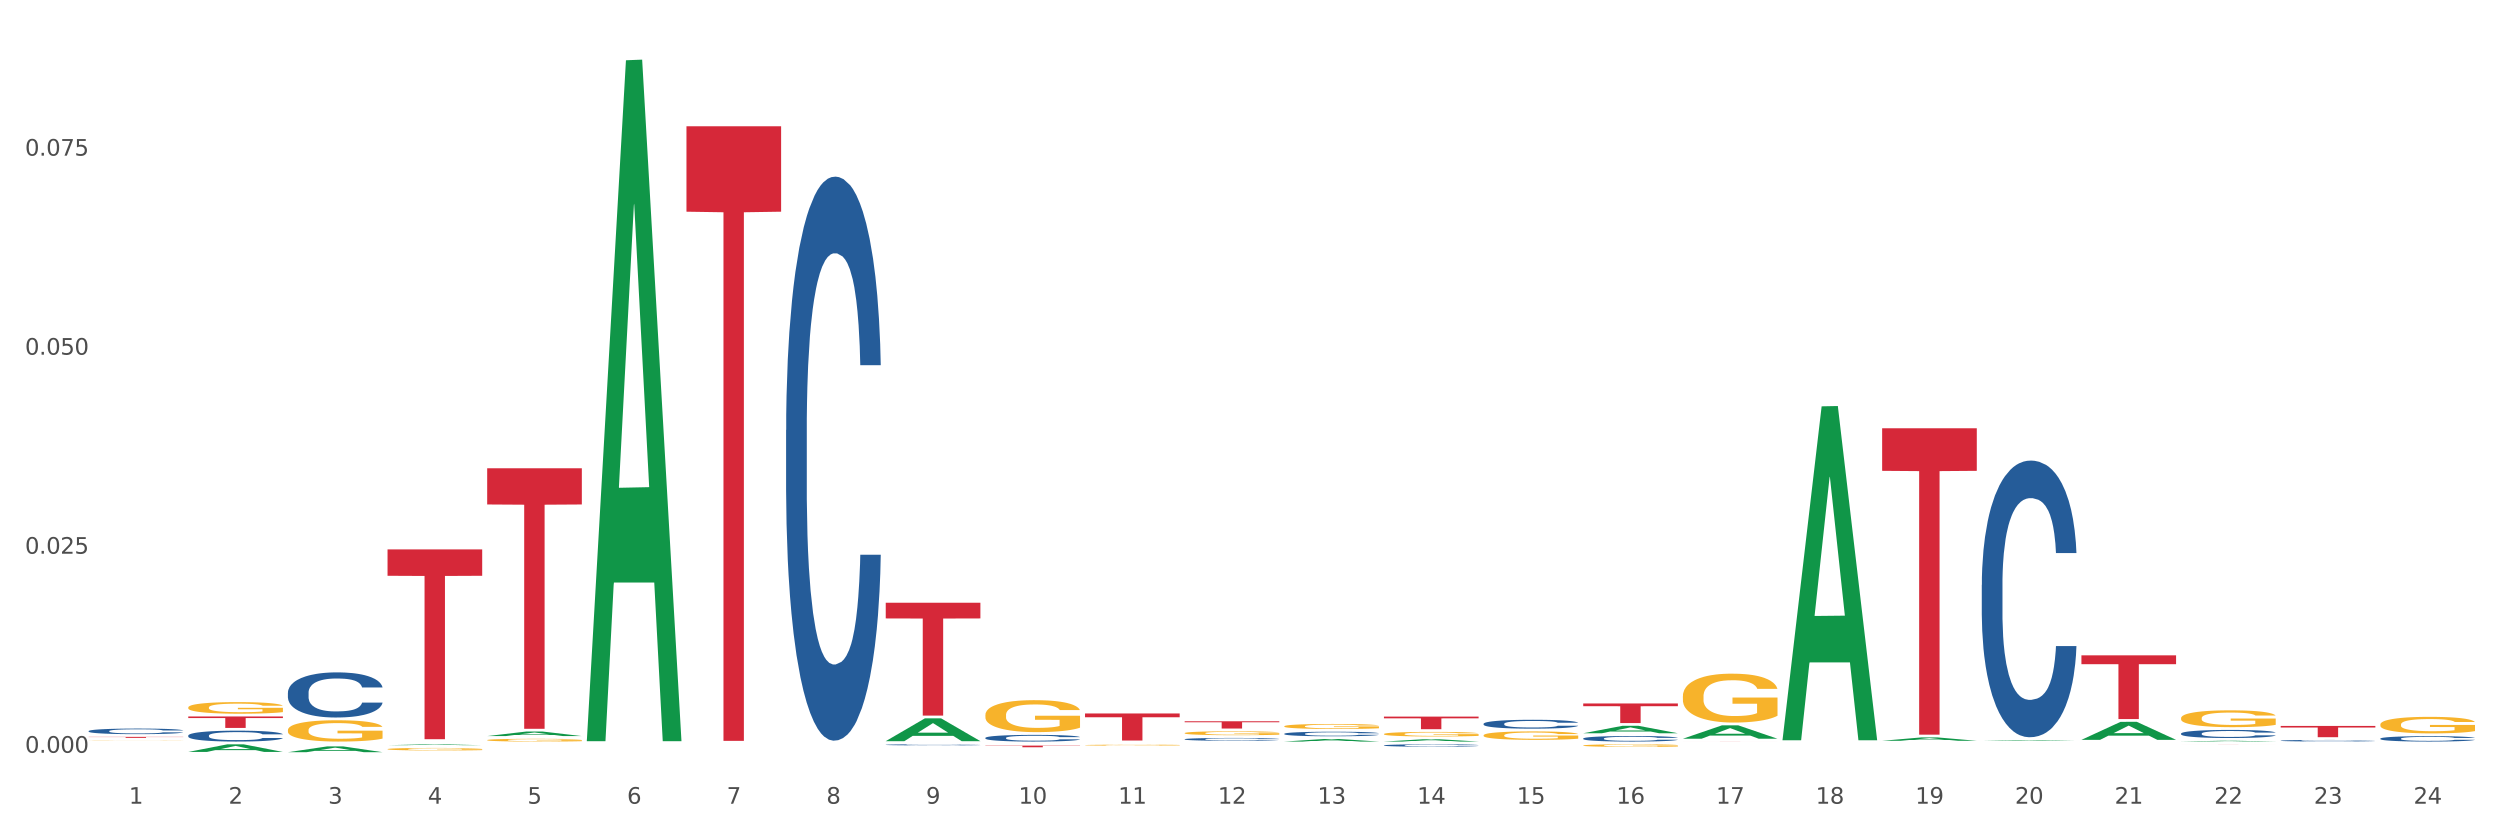 <?xml version="1.0" encoding="utf-8" standalone="no"?>
<!DOCTYPE svg PUBLIC "-//W3C//DTD SVG 1.1//EN"
  "http://www.w3.org/Graphics/SVG/1.1/DTD/svg11.dtd">
<svg xmlns:xlink="http://www.w3.org/1999/xlink" width="1080pt" height="360pt" viewBox="0 0 1080 360" xmlns="http://www.w3.org/2000/svg" version="1.1">
 <rect x="0" y="0" width="1080" height="360" fill="#333333" stroke="none"/>
 <defs>
  <style type="text/css">*{stroke-linejoin: round; stroke-linecap: butt}</style>
 </defs>
 <g id="figure_1">
  <g id="patch_1">
   <path d="M 0 360 
L 1080 360 
L 1080 0 
L 0 0 
z
" style="fill: #ffffff; stroke: #ffffff; stroke-linejoin: miter"/>
  </g>
  <g id="axes_1">
   <g id="matplotlib.axis_1">
    <g id="xtick_1">
     <g id="text_1">
      <!-- 1 -->
      <g style="fill: #4d4d4d" transform="translate(55.675 347.204) scale(0.096 -0.096)">
       <defs>
        <path id="DejaVuSans-31" d="M 794 531 
L 1825 531 
L 1825 4091 
L 703 3866 
L 703 4441 
L 1819 4666 
L 2450 4666 
L 2450 531 
L 3481 531 
L 3481 0 
L 794 0 
L 794 531 
z
" transform="scale(0.016)"/>
       </defs>
       <use xlink:href="#DejaVuSans-31"/>
      </g>
     </g>
    </g>
    <g id="xtick_2">
     <g id="text_2">
      <!-- 2 -->
      <g style="fill: #4d4d4d" transform="translate(98.72 347.204) scale(0.096 -0.096)">
       <defs>
        <path id="DejaVuSans-32" d="M 1228 531 
L 3431 531 
L 3431 0 
L 469 0 
L 469 531 
Q 828 903 1448 1529 
Q 2069 2156 2228 2338 
Q 2531 2678 2651 2914 
Q 2772 3150 2772 3378 
Q 2772 3750 2511 3984 
Q 2250 4219 1831 4219 
Q 1534 4219 1204 4116 
Q 875 4013 500 3803 
L 500 4441 
Q 881 4594 1212 4672 
Q 1544 4750 1819 4750 
Q 2544 4750 2975 4387 
Q 3406 4025 3406 3419 
Q 3406 3131 3298 2873 
Q 3191 2616 2906 2266 
Q 2828 2175 2409 1742 
Q 1991 1309 1228 531 
z
" transform="scale(0.016)"/>
       </defs>
       <use xlink:href="#DejaVuSans-32"/>
      </g>
     </g>
    </g>
    <g id="xtick_3">
     <g id="text_3">
      <!-- 3 -->
      <g style="fill: #4d4d4d" transform="translate(141.764 347.204) scale(0.096 -0.096)">
       <defs>
        <path id="DejaVuSans-33" d="M 2597 2516 
Q 3050 2419 3304 2112 
Q 3559 1806 3559 1356 
Q 3559 666 3084 287 
Q 2609 -91 1734 -91 
Q 1441 -91 1130 -33 
Q 819 25 488 141 
L 488 750 
Q 750 597 1062 519 
Q 1375 441 1716 441 
Q 2309 441 2620 675 
Q 2931 909 2931 1356 
Q 2931 1769 2642 2001 
Q 2353 2234 1838 2234 
L 1294 2234 
L 1294 2753 
L 1863 2753 
Q 2328 2753 2575 2939 
Q 2822 3125 2822 3475 
Q 2822 3834 2567 4026 
Q 2313 4219 1838 4219 
Q 1578 4219 1281 4162 
Q 984 4106 628 3988 
L 628 4550 
Q 988 4650 1302 4700 
Q 1616 4750 1894 4750 
Q 2613 4750 3031 4423 
Q 3450 4097 3450 3541 
Q 3450 3153 3228 2886 
Q 3006 2619 2597 2516 
z
" transform="scale(0.016)"/>
       </defs>
       <use xlink:href="#DejaVuSans-33"/>
      </g>
     </g>
    </g>
    <g id="xtick_4">
     <g id="text_4">
      <!-- 4 -->
      <g style="fill: #4d4d4d" transform="translate(184.809 347.204) scale(0.096 -0.096)">
       <defs>
        <path id="DejaVuSans-34" d="M 2419 4116 
L 825 1625 
L 2419 1625 
L 2419 4116 
z
M 2253 4666 
L 3047 4666 
L 3047 1625 
L 3713 1625 
L 3713 1100 
L 3047 1100 
L 3047 0 
L 2419 0 
L 2419 1100 
L 313 1100 
L 313 1709 
L 2253 4666 
z
" transform="scale(0.016)"/>
       </defs>
       <use xlink:href="#DejaVuSans-34"/>
      </g>
     </g>
    </g>
    <g id="xtick_5">
     <g id="text_5">
      <!-- 5 -->
      <g style="fill: #4d4d4d" transform="translate(227.853 347.204) scale(0.096 -0.096)">
       <defs>
        <path id="DejaVuSans-35" d="M 691 4666 
L 3169 4666 
L 3169 4134 
L 1269 4134 
L 1269 2991 
Q 1406 3038 1543 3061 
Q 1681 3084 1819 3084 
Q 2600 3084 3056 2656 
Q 3513 2228 3513 1497 
Q 3513 744 3044 326 
Q 2575 -91 1722 -91 
Q 1428 -91 1123 -41 
Q 819 9 494 109 
L 494 744 
Q 775 591 1075 516 
Q 1375 441 1709 441 
Q 2250 441 2565 725 
Q 2881 1009 2881 1497 
Q 2881 1984 2565 2268 
Q 2250 2553 1709 2553 
Q 1456 2553 1204 2497 
Q 953 2441 691 2322 
L 691 4666 
z
" transform="scale(0.016)"/>
       </defs>
       <use xlink:href="#DejaVuSans-35"/>
      </g>
     </g>
    </g>
    <g id="xtick_6">
     <g id="text_6">
      <!-- 6 -->
      <g style="fill: #4d4d4d" transform="translate(270.898 347.204) scale(0.096 -0.096)">
       <defs>
        <path id="DejaVuSans-36" d="M 2113 2584 
Q 1688 2584 1439 2293 
Q 1191 2003 1191 1497 
Q 1191 994 1439 701 
Q 1688 409 2113 409 
Q 2538 409 2786 701 
Q 3034 994 3034 1497 
Q 3034 2003 2786 2293 
Q 2538 2584 2113 2584 
z
M 3366 4563 
L 3366 3988 
Q 3128 4100 2886 4159 
Q 2644 4219 2406 4219 
Q 1781 4219 1451 3797 
Q 1122 3375 1075 2522 
Q 1259 2794 1537 2939 
Q 1816 3084 2150 3084 
Q 2853 3084 3261 2657 
Q 3669 2231 3669 1497 
Q 3669 778 3244 343 
Q 2819 -91 2113 -91 
Q 1303 -91 875 529 
Q 447 1150 447 2328 
Q 447 3434 972 4092 
Q 1497 4750 2381 4750 
Q 2619 4750 2861 4703 
Q 3103 4656 3366 4563 
z
" transform="scale(0.016)"/>
       </defs>
       <use xlink:href="#DejaVuSans-36"/>
      </g>
     </g>
    </g>
    <g id="xtick_7">
     <g id="text_7">
      <!-- 7 -->
      <g style="fill: #4d4d4d" transform="translate(313.942 347.204) scale(0.096 -0.096)">
       <defs>
        <path id="DejaVuSans-37" d="M 525 4666 
L 3525 4666 
L 3525 4397 
L 1831 0 
L 1172 0 
L 2766 4134 
L 525 4134 
L 525 4666 
z
" transform="scale(0.016)"/>
       </defs>
       <use xlink:href="#DejaVuSans-37"/>
      </g>
     </g>
    </g>
    <g id="xtick_8">
     <g id="text_8">
      <!-- 8 -->
      <g style="fill: #4d4d4d" transform="translate(356.987 347.204) scale(0.096 -0.096)">
       <defs>
        <path id="DejaVuSans-38" d="M 2034 2216 
Q 1584 2216 1326 1975 
Q 1069 1734 1069 1313 
Q 1069 891 1326 650 
Q 1584 409 2034 409 
Q 2484 409 2743 651 
Q 3003 894 3003 1313 
Q 3003 1734 2745 1975 
Q 2488 2216 2034 2216 
z
M 1403 2484 
Q 997 2584 770 2862 
Q 544 3141 544 3541 
Q 544 4100 942 4425 
Q 1341 4750 2034 4750 
Q 2731 4750 3128 4425 
Q 3525 4100 3525 3541 
Q 3525 3141 3298 2862 
Q 3072 2584 2669 2484 
Q 3125 2378 3379 2068 
Q 3634 1759 3634 1313 
Q 3634 634 3220 271 
Q 2806 -91 2034 -91 
Q 1263 -91 848 271 
Q 434 634 434 1313 
Q 434 1759 690 2068 
Q 947 2378 1403 2484 
z
M 1172 3481 
Q 1172 3119 1398 2916 
Q 1625 2713 2034 2713 
Q 2441 2713 2670 2916 
Q 2900 3119 2900 3481 
Q 2900 3844 2670 4047 
Q 2441 4250 2034 4250 
Q 1625 4250 1398 4047 
Q 1172 3844 1172 3481 
z
" transform="scale(0.016)"/>
       </defs>
       <use xlink:href="#DejaVuSans-38"/>
      </g>
     </g>
    </g>
    <g id="xtick_9">
     <g id="text_9">
      <!-- 9 -->
      <g style="fill: #4d4d4d" transform="translate(400.032 347.204) scale(0.096 -0.096)">
       <defs>
        <path id="DejaVuSans-39" d="M 703 97 
L 703 672 
Q 941 559 1184 500 
Q 1428 441 1663 441 
Q 2288 441 2617 861 
Q 2947 1281 2994 2138 
Q 2813 1869 2534 1725 
Q 2256 1581 1919 1581 
Q 1219 1581 811 2004 
Q 403 2428 403 3163 
Q 403 3881 828 4315 
Q 1253 4750 1959 4750 
Q 2769 4750 3195 4129 
Q 3622 3509 3622 2328 
Q 3622 1225 3098 567 
Q 2575 -91 1691 -91 
Q 1453 -91 1209 -44 
Q 966 3 703 97 
z
M 1959 2075 
Q 2384 2075 2632 2365 
Q 2881 2656 2881 3163 
Q 2881 3666 2632 3958 
Q 2384 4250 1959 4250 
Q 1534 4250 1286 3958 
Q 1038 3666 1038 3163 
Q 1038 2656 1286 2365 
Q 1534 2075 1959 2075 
z
" transform="scale(0.016)"/>
       </defs>
       <use xlink:href="#DejaVuSans-39"/>
      </g>
     </g>
    </g>
    <g id="xtick_10">
     <g id="text_10">
      <!-- 10 -->
      <g style="fill: #4d4d4d" transform="translate(440.022 347.204) scale(0.096 -0.096)">
       <defs>
        <path id="DejaVuSans-30" d="M 2034 4250 
Q 1547 4250 1301 3770 
Q 1056 3291 1056 2328 
Q 1056 1369 1301 889 
Q 1547 409 2034 409 
Q 2525 409 2770 889 
Q 3016 1369 3016 2328 
Q 3016 3291 2770 3770 
Q 2525 4250 2034 4250 
z
M 2034 4750 
Q 2819 4750 3233 4129 
Q 3647 3509 3647 2328 
Q 3647 1150 3233 529 
Q 2819 -91 2034 -91 
Q 1250 -91 836 529 
Q 422 1150 422 2328 
Q 422 3509 836 4129 
Q 1250 4750 2034 4750 
z
" transform="scale(0.016)"/>
       </defs>
       <use xlink:href="#DejaVuSans-31"/>
       <use xlink:href="#DejaVuSans-30" transform="translate(63.623 0)"/>
      </g>
     </g>
    </g>
    <g id="xtick_11">
     <g id="text_11">
      <!-- 11 -->
      <g style="fill: #4d4d4d" transform="translate(483.067 347.204) scale(0.096 -0.096)">
       <use xlink:href="#DejaVuSans-31"/>
       <use xlink:href="#DejaVuSans-31" transform="translate(63.623 0)"/>
      </g>
     </g>
    </g>
    <g id="xtick_12">
     <g id="text_12">
      <!-- 12 -->
      <g style="fill: #4d4d4d" transform="translate(526.111 347.204) scale(0.096 -0.096)">
       <use xlink:href="#DejaVuSans-31"/>
       <use xlink:href="#DejaVuSans-32" transform="translate(63.623 0)"/>
      </g>
     </g>
    </g>
    <g id="xtick_13">
     <g id="text_13">
      <!-- 13 -->
      <g style="fill: #4d4d4d" transform="translate(569.156 347.204) scale(0.096 -0.096)">
       <use xlink:href="#DejaVuSans-31"/>
       <use xlink:href="#DejaVuSans-33" transform="translate(63.623 0)"/>
      </g>
     </g>
    </g>
    <g id="xtick_14">
     <g id="text_14">
      <!-- 14 -->
      <g style="fill: #4d4d4d" transform="translate(612.2 347.204) scale(0.096 -0.096)">
       <use xlink:href="#DejaVuSans-31"/>
       <use xlink:href="#DejaVuSans-34" transform="translate(63.623 0)"/>
      </g>
     </g>
    </g>
    <g id="xtick_15">
     <g id="text_15">
      <!-- 15 -->
      <g style="fill: #4d4d4d" transform="translate(655.245 347.204) scale(0.096 -0.096)">
       <use xlink:href="#DejaVuSans-31"/>
       <use xlink:href="#DejaVuSans-35" transform="translate(63.623 0)"/>
      </g>
     </g>
    </g>
    <g id="xtick_16">
     <g id="text_16">
      <!-- 16 -->
      <g style="fill: #4d4d4d" transform="translate(698.289 347.204) scale(0.096 -0.096)">
       <use xlink:href="#DejaVuSans-31"/>
       <use xlink:href="#DejaVuSans-36" transform="translate(63.623 0)"/>
      </g>
     </g>
    </g>
    <g id="xtick_17">
     <g id="text_17">
      <!-- 17 -->
      <g style="fill: #4d4d4d" transform="translate(741.334 347.204) scale(0.096 -0.096)">
       <use xlink:href="#DejaVuSans-31"/>
       <use xlink:href="#DejaVuSans-37" transform="translate(63.623 0)"/>
      </g>
     </g>
    </g>
    <g id="xtick_18">
     <g id="text_18">
      <!-- 18 -->
      <g style="fill: #4d4d4d" transform="translate(784.379 347.204) scale(0.096 -0.096)">
       <use xlink:href="#DejaVuSans-31"/>
       <use xlink:href="#DejaVuSans-38" transform="translate(63.623 0)"/>
      </g>
     </g>
    </g>
    <g id="xtick_19">
     <g id="text_19">
      <!-- 19 -->
      <g style="fill: #4d4d4d" transform="translate(827.423 347.204) scale(0.096 -0.096)">
       <use xlink:href="#DejaVuSans-31"/>
       <use xlink:href="#DejaVuSans-39" transform="translate(63.623 0)"/>
      </g>
     </g>
    </g>
    <g id="xtick_20">
     <g id="text_20">
      <!-- 20 -->
      <g style="fill: #4d4d4d" transform="translate(870.468 347.204) scale(0.096 -0.096)">
       <use xlink:href="#DejaVuSans-32"/>
       <use xlink:href="#DejaVuSans-30" transform="translate(63.623 0)"/>
      </g>
     </g>
    </g>
    <g id="xtick_21">
     <g id="text_21">
      <!-- 21 -->
      <g style="fill: #4d4d4d" transform="translate(913.512 347.204) scale(0.096 -0.096)">
       <use xlink:href="#DejaVuSans-32"/>
       <use xlink:href="#DejaVuSans-31" transform="translate(63.623 0)"/>
      </g>
     </g>
    </g>
    <g id="xtick_22">
     <g id="text_22">
      <!-- 22 -->
      <g style="fill: #4d4d4d" transform="translate(956.557 347.204) scale(0.096 -0.096)">
       <use xlink:href="#DejaVuSans-32"/>
       <use xlink:href="#DejaVuSans-32" transform="translate(63.623 0)"/>
      </g>
     </g>
    </g>
    <g id="xtick_23">
     <g id="text_23">
      <!-- 23 -->
      <g style="fill: #4d4d4d" transform="translate(999.601 347.204) scale(0.096 -0.096)">
       <use xlink:href="#DejaVuSans-32"/>
       <use xlink:href="#DejaVuSans-33" transform="translate(63.623 0)"/>
      </g>
     </g>
    </g>
    <g id="xtick_24">
     <g id="text_24">
      <!-- 24 -->
      <g style="fill: #4d4d4d" transform="translate(1042.646 347.204) scale(0.096 -0.096)">
       <use xlink:href="#DejaVuSans-32"/>
       <use xlink:href="#DejaVuSans-34" transform="translate(63.623 0)"/>
      </g>
     </g>
    </g>
    <g id="xtick_25"/>
    <g id="xtick_26"/>
    <g id="xtick_27"/>
    <g id="xtick_28"/>
    <g id="xtick_29"/>
    <g id="xtick_30"/>
    <g id="xtick_31"/>
    <g id="xtick_32"/>
    <g id="xtick_33"/>
    <g id="xtick_34"/>
    <g id="xtick_35"/>
    <g id="xtick_36"/>
    <g id="xtick_37"/>
    <g id="xtick_38"/>
    <g id="xtick_39"/>
    <g id="xtick_40"/>
    <g id="xtick_41"/>
    <g id="xtick_42"/>
    <g id="xtick_43"/>
    <g id="xtick_44"/>
    <g id="xtick_45"/>
    <g id="xtick_46"/>
    <g id="xtick_47"/>
   </g>
   <g id="matplotlib.axis_2">
    <g id="ytick_1">
     <g id="text_25">
      <!-- 0.000 -->
      <g style="fill: #4d4d4d" transform="translate(10.8 325.188) scale(0.096 -0.096)">
       <defs>
        <path id="DejaVuSans-2e" d="M 684 794 
L 1344 794 
L 1344 0 
L 684 0 
L 684 794 
z
" transform="scale(0.016)"/>
       </defs>
       <use xlink:href="#DejaVuSans-30"/>
       <use xlink:href="#DejaVuSans-2e" transform="translate(63.623 0)"/>
       <use xlink:href="#DejaVuSans-30" transform="translate(95.41 0)"/>
       <use xlink:href="#DejaVuSans-30" transform="translate(159.033 0)"/>
       <use xlink:href="#DejaVuSans-30" transform="translate(222.656 0)"/>
      </g>
     </g>
    </g>
    <g id="ytick_2">
     <g id="text_26">
      <!-- 0.025 -->
      <g style="fill: #4d4d4d" transform="translate(10.8 239.206) scale(0.096 -0.096)">
       <use xlink:href="#DejaVuSans-30"/>
       <use xlink:href="#DejaVuSans-2e" transform="translate(63.623 0)"/>
       <use xlink:href="#DejaVuSans-30" transform="translate(95.41 0)"/>
       <use xlink:href="#DejaVuSans-32" transform="translate(159.033 0)"/>
       <use xlink:href="#DejaVuSans-35" transform="translate(222.656 0)"/>
      </g>
     </g>
    </g>
    <g id="ytick_3">
     <g id="text_27">
      <!-- 0.050 -->
      <g style="fill: #4d4d4d" transform="translate(10.8 153.224) scale(0.096 -0.096)">
       <use xlink:href="#DejaVuSans-30"/>
       <use xlink:href="#DejaVuSans-2e" transform="translate(63.623 0)"/>
       <use xlink:href="#DejaVuSans-30" transform="translate(95.41 0)"/>
       <use xlink:href="#DejaVuSans-35" transform="translate(159.033 0)"/>
       <use xlink:href="#DejaVuSans-30" transform="translate(222.656 0)"/>
      </g>
     </g>
    </g>
    <g id="ytick_4">
     <g id="text_28">
      <!-- 0.075 -->
      <g style="fill: #4d4d4d" transform="translate(10.8 67.241) scale(0.096 -0.096)">
       <use xlink:href="#DejaVuSans-30"/>
       <use xlink:href="#DejaVuSans-2e" transform="translate(63.623 0)"/>
       <use xlink:href="#DejaVuSans-30" transform="translate(95.41 0)"/>
       <use xlink:href="#DejaVuSans-37" transform="translate(159.033 0)"/>
       <use xlink:href="#DejaVuSans-35" transform="translate(222.656 0)"/>
      </g>
     </g>
    </g>
    <g id="ytick_5"/>
    <g id="ytick_6"/>
    <g id="ytick_7"/>
    <g id="ytick_8"/>
   </g>
   <g id="PolyCollection_1">
    <path d="M 597.862 309.575 
L 638.754 309.575 
L 638.754 310.329 
L 622.669 310.334 
L 622.669 315 
L 613.851 315 
L 613.851 310.334 
L 597.862 310.329 
L 597.862 309.58 
L 597.862 309.575 
z
" clip-path="url(#p2a8189a396)" style="fill: #d62839"/>
    <path d="M 683.951 303.911 
L 724.844 303.911 
L 724.844 305.087 
L 708.758 305.094 
L 708.758 312.372 
L 699.94 312.372 
L 699.94 305.094 
L 683.951 305.087 
L 683.951 303.919 
L 683.951 303.911 
z
" clip-path="url(#p2a8189a396)" style="fill: #d62839"/>
    <path d="M 511.773 311.584 
L 552.665 311.584 
L 552.665 312.022 
L 536.58 312.025 
L 536.58 314.735 
L 527.762 314.735 
L 527.762 312.025 
L 511.773 312.022 
L 511.773 311.587 
L 511.773 311.584 
z
" clip-path="url(#p2a8189a396)" style="fill: #d62839"/>
    <path d="M 210.461 202.289 
L 251.354 202.289 
L 251.354 217.93 
L 235.268 218.035 
L 235.268 314.836 
L 226.45 314.836 
L 226.45 218.035 
L 210.461 217.93 
L 210.461 202.395 
L 210.461 202.289 
z
" clip-path="url(#p2a8189a396)" style="fill: #d62839"/>
    <path d="M 38.283 318.34 
L 79.175 318.34 
L 79.175 318.4 
L 63.09 318.4 
L 63.09 318.771 
L 54.272 318.771 
L 54.272 318.4 
L 38.283 318.4 
L 38.283 318.34 
L 38.283 318.34 
z
" clip-path="url(#p2a8189a396)" style="fill: #d62839"/>
    <path d="M 81.328 309.513 
L 122.22 309.513 
L 122.22 310.2 
L 106.134 310.205 
L 106.134 314.46 
L 97.316 314.46 
L 97.316 310.205 
L 81.328 310.2 
L 81.328 309.517 
L 81.328 309.513 
z
" clip-path="url(#p2a8189a396)" style="fill: #d62839"/>
    <path d="M 813.085 185.002 
L 853.977 185.002 
L 853.977 203.398 
L 837.892 203.522 
L 837.892 317.379 
L 829.074 317.379 
L 829.074 203.522 
L 813.085 203.398 
L 813.085 185.127 
L 813.085 185.002 
z
" clip-path="url(#p2a8189a396)" style="fill: #d62839"/>
    <path d="M 726.996 320.325 
L 767.888 320.325 
L 767.888 320.329 
L 751.803 320.329 
L 751.803 320.358 
L 742.985 320.358 
L 742.985 320.329 
L 726.996 320.329 
L 726.996 320.325 
L 726.996 320.325 
z
" clip-path="url(#p2a8189a396)" style="fill: #d62839"/>
    <path d="M 167.417 237.346 
L 208.309 237.346 
L 208.309 248.738 
L 192.223 248.815 
L 192.223 319.326 
L 183.405 319.326 
L 183.405 248.815 
L 167.417 248.738 
L 167.417 237.423 
L 167.417 237.346 
z
" clip-path="url(#p2a8189a396)" style="fill: #d62839"/>
    <path d="M 382.639 260.388 
L 423.532 260.388 
L 423.532 267.162 
L 407.446 267.208 
L 407.446 309.136 
L 398.628 309.136 
L 398.628 267.208 
L 382.639 267.162 
L 382.639 260.434 
L 382.639 260.388 
z
" clip-path="url(#p2a8189a396)" style="fill: #d62839"/>
    <path d="M 296.55 54.555 
L 337.443 54.555 
L 337.443 91.45 
L 321.357 91.699 
L 321.357 320.049 
L 312.539 320.049 
L 312.539 91.699 
L 296.55 91.45 
L 296.55 54.805 
L 296.55 54.555 
z
" clip-path="url(#p2a8189a396)" style="fill: #d62839"/>
    <path d="M 425.684 322.109 
L 466.576 322.109 
L 466.576 322.208 
L 450.491 322.209 
L 450.491 322.82 
L 441.673 322.82 
L 441.673 322.209 
L 425.684 322.208 
L 425.684 322.11 
L 425.684 322.109 
z
" clip-path="url(#p2a8189a396)" style="fill: #d62839"/>
    <path d="M 468.729 308.224 
L 509.621 308.224 
L 509.621 309.849 
L 493.535 309.86 
L 493.535 319.915 
L 484.717 319.915 
L 484.717 309.86 
L 468.729 309.849 
L 468.729 308.235 
L 468.729 308.224 
z
" clip-path="url(#p2a8189a396)" style="fill: #d62839"/>
    <path d="M 124.372 299.228 
L 124.42 299.21 
L 124.42 298.712 
L 124.565 298.035 
L 125.097 296.788 
L 125.774 295.844 
L 126.934 294.74 
L 127.562 294.277 
L 128.384 293.761 
L 130.076 292.924 
L 132.009 292.211 
L 133.363 291.82 
L 134.378 291.57 
L 136.649 291.125 
L 137.955 290.929 
L 139.308 290.769 
L 140.468 290.662 
L 142.401 290.537 
L 143.948 290.484 
L 145.737 290.466 
L 147.235 290.484 
L 149.217 290.555 
L 152.117 290.769 
L 153.229 290.894 
L 154.727 291.107 
L 156.274 291.392 
L 157.531 291.677 
L 158.981 292.087 
L 160.479 292.621 
L 161.929 293.298 
L 162.944 293.921 
L 163.766 294.58 
L 164.491 295.381 
L 165.023 296.254 
L 165.264 296.984 
L 156.419 296.984 
L 156.177 296.325 
L 155.694 295.613 
L 155.211 295.132 
L 154.679 294.74 
L 153.857 294.295 
L 153.132 294.01 
L 151.924 293.672 
L 150.812 293.458 
L 149.894 293.333 
L 148.782 293.227 
L 146.413 293.12 
L 144.722 293.12 
L 143.658 293.155 
L 142.353 293.244 
L 141.241 293.369 
L 139.936 293.583 
L 138.921 293.814 
L 137.906 294.117 
L 137.326 294.331 
L 136.456 294.722 
L 135.876 295.043 
L 135.103 295.595 
L 134.668 295.987 
L 133.894 297.002 
L 133.556 297.75 
L 133.411 298.266 
L 133.314 298.836 
L 133.314 301.614 
L 133.604 302.861 
L 133.846 303.395 
L 134.233 304.001 
L 134.958 304.784 
L 136.021 305.55 
L 137.133 306.102 
L 138.051 306.441 
L 138.921 306.69 
L 139.791 306.886 
L 140.855 307.064 
L 141.725 307.171 
L 143.03 307.278 
L 144.577 307.331 
L 145.785 307.331 
L 148.25 307.242 
L 149.362 307.153 
L 150.425 307.028 
L 151.585 306.832 
L 152.504 306.619 
L 153.035 306.458 
L 153.905 306.12 
L 154.582 305.764 
L 155.162 305.354 
L 155.549 304.998 
L 155.984 304.464 
L 156.322 303.858 
L 156.419 303.538 
L 165.264 303.538 
L 165.071 304.179 
L 164.733 304.802 
L 164.056 305.639 
L 163.524 306.12 
L 162.703 306.708 
L 161.833 307.206 
L 160.624 307.758 
L 159.512 308.168 
L 158.352 308.524 
L 157.096 308.845 
L 154.824 309.29 
L 154.002 309.415 
L 152.262 309.628 
L 150.909 309.753 
L 148.927 309.878 
L 146.897 309.949 
L 144.77 309.967 
L 142.885 309.931 
L 140.806 309.824 
L 139.501 309.717 
L 138.051 309.557 
L 136.359 309.308 
L 134.764 309.005 
L 133.266 308.649 
L 131.864 308.239 
L 130.559 307.776 
L 128.867 307.01 
L 127.611 306.262 
L 126.692 305.568 
L 126.064 304.98 
L 125.435 304.232 
L 125.097 303.716 
L 124.565 302.469 
L 124.372 301.312 
L 124.372 299.228 
z
" clip-path="url(#p2a8189a396)" style="fill: #255c99"/>
    <path d="M 899.174 319.605 
L 899.216 319.598 
L 916.079 311.834 
L 923.077 311.827 
L 940.066 319.619 
L 931.972 319.619 
L 928.305 317.805 
L 910.894 317.805 
L 910.767 317.834 
L 907.226 319.619 
L 899.174 319.619 
L 899.174 319.605 
L 913.086 316.722 
L 926.112 316.715 
L 919.662 313.488 
L 919.578 313.473 
L 919.494 313.495 
L 913.044 316.715 
L 913.086 316.722 
L 899.174 319.605 
z
" clip-path="url(#p2a8189a396)" style="fill: #109648"/>
    <path d="M 856.129 320.006 
L 856.172 320.005 
L 873.034 319.675 
L 880.033 319.675 
L 897.022 320.006 
L 888.928 320.006 
L 885.26 319.929 
L 867.849 319.929 
L 867.723 319.93 
L 864.181 320.006 
L 856.129 320.006 
L 856.129 320.006 
L 870.041 319.883 
L 883.068 319.883 
L 876.618 319.746 
L 876.533 319.745 
L 876.449 319.746 
L 869.999 319.883 
L 870.041 319.883 
L 856.129 320.006 
z
" clip-path="url(#p2a8189a396)" style="fill: #109648"/>
    <path d="M 942.219 316.897 
L 942.267 316.893 
L 942.267 316.804 
L 942.412 316.683 
L 942.944 316.459 
L 943.62 316.289 
L 944.78 316.091 
L 945.409 316.008 
L 946.23 315.916 
L 947.922 315.765 
L 949.856 315.638 
L 951.209 315.567 
L 952.224 315.523 
L 954.496 315.443 
L 955.801 315.408 
L 957.154 315.379 
L 958.314 315.36 
L 960.248 315.337 
L 961.795 315.328 
L 963.583 315.324 
L 965.082 315.328 
L 967.063 315.34 
L 969.963 315.379 
L 971.075 315.401 
L 972.574 315.439 
L 974.12 315.491 
L 975.377 315.542 
L 976.827 315.615 
L 978.326 315.711 
L 979.776 315.833 
L 980.791 315.944 
L 981.612 316.063 
L 982.338 316.206 
L 982.869 316.363 
L 983.111 316.494 
L 974.265 316.494 
L 974.024 316.376 
L 973.54 316.248 
L 973.057 316.162 
L 972.525 316.091 
L 971.704 316.011 
L 970.979 315.96 
L 969.77 315.9 
L 968.658 315.861 
L 967.74 315.839 
L 966.628 315.82 
L 964.26 315.801 
L 962.568 315.801 
L 961.505 315.807 
L 960.2 315.823 
L 959.088 315.845 
L 957.783 315.884 
L 956.768 315.925 
L 955.753 315.98 
L 955.173 316.018 
L 954.303 316.088 
L 953.723 316.146 
L 952.949 316.245 
L 952.514 316.315 
L 951.741 316.497 
L 951.402 316.631 
L 951.257 316.724 
L 951.161 316.826 
L 951.161 317.325 
L 951.451 317.549 
L 951.692 317.644 
L 952.079 317.753 
L 952.804 317.894 
L 953.868 318.031 
L 954.979 318.13 
L 955.898 318.191 
L 956.768 318.236 
L 957.638 318.271 
L 958.701 318.303 
L 959.571 318.322 
L 960.876 318.341 
L 962.423 318.351 
L 963.631 318.351 
L 966.097 318.335 
L 967.208 318.319 
L 968.272 318.296 
L 969.432 318.261 
L 970.35 318.223 
L 970.882 318.194 
L 971.752 318.133 
L 972.429 318.069 
L 973.009 317.996 
L 973.395 317.932 
L 973.83 317.836 
L 974.169 317.727 
L 974.265 317.67 
L 983.111 317.67 
L 982.918 317.785 
L 982.579 317.897 
L 981.902 318.047 
L 981.371 318.133 
L 980.549 318.239 
L 979.679 318.328 
L 978.471 318.427 
L 977.359 318.501 
L 976.199 318.565 
L 974.942 318.622 
L 972.67 318.702 
L 971.849 318.724 
L 970.108 318.763 
L 968.755 318.785 
L 966.773 318.808 
L 964.743 318.82 
L 962.616 318.824 
L 960.731 318.817 
L 958.653 318.798 
L 957.348 318.779 
L 955.898 318.75 
L 954.206 318.705 
L 952.611 318.651 
L 951.112 318.587 
L 949.711 318.514 
L 948.406 318.43 
L 946.714 318.293 
L 945.457 318.159 
L 944.539 318.034 
L 943.91 317.929 
L 943.282 317.795 
L 942.944 317.702 
L 942.412 317.478 
L 942.219 317.271 
L 942.219 316.897 
z
" clip-path="url(#p2a8189a396)" style="fill: #255c99"/>
    <path d="M 726.996 319.13 
L 727.038 319.125 
L 743.901 313.339 
L 750.899 313.333 
L 767.888 319.141 
L 759.794 319.141 
L 756.126 317.789 
L 738.715 317.789 
L 738.589 317.811 
L 735.048 319.141 
L 726.996 319.141 
L 726.996 319.13 
L 740.908 316.982 
L 753.934 316.976 
L 747.484 314.571 
L 747.4 314.56 
L 747.316 314.577 
L 740.865 316.976 
L 740.908 316.982 
L 726.996 319.13 
z
" clip-path="url(#p2a8189a396)" style="fill: #109648"/>
    <path d="M 813.085 320.02 
L 813.127 320.018 
L 829.99 318.563 
L 836.988 318.562 
L 853.977 320.022 
L 845.883 320.022 
L 842.215 319.682 
L 824.805 319.682 
L 824.678 319.688 
L 821.137 320.022 
L 813.085 320.022 
L 813.085 320.02 
L 826.997 319.479 
L 840.023 319.478 
L 833.573 318.873 
L 833.489 318.87 
L 833.405 318.874 
L 826.955 319.478 
L 826.997 319.479 
L 813.085 320.02 
z
" clip-path="url(#p2a8189a396)" style="fill: #109648"/>
    <path d="M 770.04 319.514 
L 770.083 319.378 
L 786.945 175.535 
L 793.943 175.399 
L 810.933 319.785 
L 802.839 319.785 
L 799.171 286.163 
L 781.76 286.163 
L 781.634 286.705 
L 778.092 319.785 
L 770.04 319.785 
L 770.04 319.514 
L 783.952 266.098 
L 796.979 265.962 
L 790.529 206.174 
L 790.444 205.903 
L 790.36 206.31 
L 783.91 265.962 
L 783.952 266.098 
L 770.04 319.514 
z
" clip-path="url(#p2a8189a396)" style="fill: #109648"/>
    <path d="M 856.129 252.671 
L 856.178 252.562 
L 856.178 249.505 
L 856.323 245.358 
L 856.855 237.717 
L 857.531 231.931 
L 858.691 225.164 
L 859.32 222.326 
L 860.141 219.16 
L 861.833 214.03 
L 863.767 209.664 
L 865.12 207.262 
L 866.135 205.734 
L 868.407 203.005 
L 869.712 201.804 
L 871.065 200.822 
L 872.225 200.167 
L 874.159 199.403 
L 875.706 199.075 
L 877.494 198.966 
L 878.992 199.075 
L 880.974 199.512 
L 883.874 200.822 
L 884.986 201.586 
L 886.485 202.896 
L 888.031 204.642 
L 889.288 206.389 
L 890.738 208.899 
L 892.237 212.174 
L 893.687 216.322 
L 894.702 220.143 
L 895.523 224.181 
L 896.248 229.093 
L 896.78 234.442 
L 897.022 238.917 
L 888.176 238.917 
L 887.935 234.879 
L 887.451 230.512 
L 886.968 227.565 
L 886.436 225.164 
L 885.614 222.435 
L 884.889 220.688 
L 883.681 218.614 
L 882.569 217.304 
L 881.651 216.54 
L 880.539 215.885 
L 878.171 215.231 
L 876.479 215.231 
L 875.416 215.449 
L 874.11 215.995 
L 872.999 216.759 
L 871.694 218.069 
L 870.679 219.488 
L 869.664 221.343 
L 869.084 222.653 
L 868.213 225.055 
L 867.633 227.019 
L 866.86 230.403 
L 866.425 232.805 
L 865.652 239.026 
L 865.313 243.611 
L 865.168 246.777 
L 865.072 250.27 
L 865.072 267.298 
L 865.362 274.939 
L 865.603 278.213 
L 865.99 281.925 
L 866.715 286.728 
L 867.778 291.421 
L 868.89 294.805 
L 869.809 296.879 
L 870.679 298.407 
L 871.549 299.608 
L 872.612 300.699 
L 873.482 301.354 
L 874.787 302.009 
L 876.334 302.337 
L 877.542 302.337 
L 880.007 301.791 
L 881.119 301.245 
L 882.183 300.481 
L 883.343 299.28 
L 884.261 297.971 
L 884.793 296.988 
L 885.663 294.914 
L 886.34 292.731 
L 886.92 290.221 
L 887.306 288.037 
L 887.741 284.763 
L 888.08 281.051 
L 888.176 279.087 
L 897.022 279.087 
L 896.828 283.016 
L 896.49 286.837 
L 895.813 291.967 
L 895.282 294.914 
L 894.46 298.516 
L 893.59 301.573 
L 892.382 304.957 
L 891.27 307.467 
L 890.11 309.65 
L 888.853 311.615 
L 886.581 314.344 
L 885.759 315.108 
L 884.019 316.418 
L 882.666 317.182 
L 880.684 317.946 
L 878.654 318.383 
L 876.527 318.492 
L 874.642 318.274 
L 872.564 317.619 
L 871.259 316.964 
L 869.809 315.981 
L 868.117 314.453 
L 866.522 312.597 
L 865.023 310.414 
L 863.622 307.904 
L 862.316 305.066 
L 860.625 300.372 
L 859.368 295.787 
L 858.45 291.53 
L 857.821 287.928 
L 857.193 283.344 
L 856.855 280.178 
L 856.323 272.537 
L 856.129 265.442 
L 856.129 252.671 
z
" clip-path="url(#p2a8189a396)" style="fill: #255c99"/>
    <path d="M 683.951 319.033 
L 684 319.031 
L 684 318.97 
L 684.145 318.886 
L 684.676 318.732 
L 685.353 318.616 
L 686.513 318.48 
L 687.141 318.423 
L 687.963 318.359 
L 689.655 318.256 
L 691.588 318.168 
L 692.942 318.12 
L 693.957 318.089 
L 696.229 318.034 
L 697.534 318.01 
L 698.887 317.99 
L 700.047 317.977 
L 701.981 317.961 
L 703.527 317.955 
L 705.316 317.953 
L 706.814 317.955 
L 708.796 317.964 
L 711.696 317.99 
L 712.808 318.005 
L 714.306 318.032 
L 715.853 318.067 
L 717.11 318.102 
L 718.56 318.153 
L 720.058 318.218 
L 721.508 318.302 
L 722.523 318.379 
L 723.345 318.46 
L 724.07 318.559 
L 724.602 318.667 
L 724.844 318.757 
L 715.998 318.757 
L 715.756 318.675 
L 715.273 318.588 
L 714.79 318.528 
L 714.258 318.48 
L 713.436 318.425 
L 712.711 318.39 
L 711.503 318.348 
L 710.391 318.322 
L 709.473 318.306 
L 708.361 318.293 
L 705.993 318.28 
L 704.301 318.28 
L 703.237 318.284 
L 701.932 318.295 
L 700.821 318.311 
L 699.515 318.337 
L 698.5 318.366 
L 697.485 318.403 
L 696.905 318.429 
L 696.035 318.478 
L 695.455 318.517 
L 694.682 318.585 
L 694.247 318.634 
L 693.473 318.759 
L 693.135 318.851 
L 692.99 318.915 
L 692.893 318.985 
L 692.893 319.328 
L 693.183 319.482 
L 693.425 319.547 
L 693.812 319.622 
L 694.537 319.719 
L 695.6 319.813 
L 696.712 319.881 
L 697.63 319.923 
L 698.5 319.954 
L 699.37 319.978 
L 700.434 320 
L 701.304 320.013 
L 702.609 320.026 
L 704.156 320.033 
L 705.364 320.033 
L 707.829 320.022 
L 708.941 320.011 
L 710.004 319.996 
L 711.164 319.971 
L 712.083 319.945 
L 712.615 319.925 
L 713.485 319.884 
L 714.161 319.84 
L 714.741 319.789 
L 715.128 319.745 
L 715.563 319.679 
L 715.901 319.605 
L 715.998 319.565 
L 724.844 319.565 
L 724.65 319.644 
L 724.312 319.721 
L 723.635 319.824 
L 723.103 319.884 
L 722.282 319.956 
L 721.412 320.018 
L 720.203 320.086 
L 719.092 320.136 
L 717.932 320.18 
L 716.675 320.22 
L 714.403 320.275 
L 713.581 320.29 
L 711.841 320.316 
L 710.488 320.332 
L 708.506 320.347 
L 706.476 320.356 
L 704.349 320.358 
L 702.464 320.354 
L 700.386 320.34 
L 699.08 320.327 
L 697.63 320.307 
L 695.939 320.277 
L 694.344 320.239 
L 692.845 320.195 
L 691.443 320.145 
L 690.138 320.088 
L 688.447 319.993 
L 687.19 319.901 
L 686.271 319.815 
L 685.643 319.743 
L 685.015 319.651 
L 684.676 319.587 
L 684.145 319.433 
L 683.951 319.29 
L 683.951 319.033 
z
" clip-path="url(#p2a8189a396)" style="fill: #255c99"/>
    <path d="M 640.907 312.669 
L 640.955 312.665 
L 640.955 312.567 
L 641.1 312.433 
L 641.632 312.187 
L 642.308 312.001 
L 643.469 311.783 
L 644.097 311.692 
L 644.919 311.59 
L 646.61 311.424 
L 648.544 311.284 
L 649.897 311.207 
L 650.912 311.157 
L 653.184 311.069 
L 654.489 311.031 
L 655.843 310.999 
L 657.003 310.978 
L 658.936 310.953 
L 660.483 310.943 
L 662.271 310.939 
L 663.77 310.943 
L 665.751 310.957 
L 668.652 310.999 
L 669.763 311.024 
L 671.262 311.066 
L 672.809 311.122 
L 674.065 311.178 
L 675.515 311.259 
L 677.014 311.365 
L 678.464 311.498 
L 679.479 311.621 
L 680.301 311.751 
L 681.026 311.91 
L 681.557 312.082 
L 681.799 312.226 
L 672.954 312.226 
L 672.712 312.096 
L 672.228 311.955 
L 671.745 311.86 
L 671.213 311.783 
L 670.392 311.695 
L 669.667 311.639 
L 668.458 311.572 
L 667.347 311.53 
L 666.428 311.505 
L 665.316 311.484 
L 662.948 311.463 
L 661.256 311.463 
L 660.193 311.47 
L 658.888 311.488 
L 657.776 311.512 
L 656.471 311.555 
L 655.456 311.6 
L 654.441 311.66 
L 653.861 311.702 
L 652.991 311.779 
L 652.411 311.843 
L 651.637 311.952 
L 651.202 312.029 
L 650.429 312.229 
L 650.091 312.377 
L 649.946 312.479 
L 649.849 312.591 
L 649.849 313.14 
L 650.139 313.386 
L 650.381 313.491 
L 650.767 313.611 
L 651.492 313.765 
L 652.556 313.917 
L 653.667 314.026 
L 654.586 314.092 
L 655.456 314.142 
L 656.326 314.18 
L 657.389 314.215 
L 658.259 314.236 
L 659.564 314.258 
L 661.111 314.268 
L 662.32 314.268 
L 664.785 314.251 
L 665.896 314.233 
L 666.96 314.208 
L 668.12 314.17 
L 669.038 314.128 
L 669.57 314.096 
L 670.44 314.029 
L 671.117 313.959 
L 671.697 313.878 
L 672.083 313.808 
L 672.519 313.702 
L 672.857 313.583 
L 672.954 313.519 
L 681.799 313.519 
L 681.606 313.646 
L 681.267 313.769 
L 680.591 313.934 
L 680.059 314.029 
L 679.237 314.145 
L 678.367 314.243 
L 677.159 314.352 
L 676.047 314.433 
L 674.887 314.504 
L 673.63 314.567 
L 671.358 314.655 
L 670.537 314.679 
L 668.797 314.722 
L 667.443 314.746 
L 665.461 314.771 
L 663.431 314.785 
L 661.305 314.788 
L 659.419 314.781 
L 657.341 314.76 
L 656.036 314.739 
L 654.586 314.707 
L 652.894 314.658 
L 651.299 314.599 
L 649.801 314.528 
L 648.399 314.447 
L 647.094 314.356 
L 645.402 314.205 
L 644.145 314.057 
L 643.227 313.92 
L 642.598 313.804 
L 641.97 313.656 
L 641.632 313.555 
L 641.1 313.309 
L 640.907 313.08 
L 640.907 312.669 
z
" clip-path="url(#p2a8189a396)" style="fill: #255c99"/>
    <path d="M 597.862 322.004 
L 597.911 322.003 
L 597.911 321.977 
L 598.056 321.941 
L 598.587 321.875 
L 599.264 321.825 
L 600.424 321.767 
L 601.052 321.743 
L 601.874 321.715 
L 603.566 321.671 
L 605.499 321.633 
L 606.853 321.613 
L 607.868 321.599 
L 610.14 321.576 
L 611.445 321.566 
L 612.798 321.557 
L 613.958 321.551 
L 615.892 321.545 
L 617.438 321.542 
L 619.227 321.541 
L 620.725 321.542 
L 622.707 321.546 
L 625.607 321.557 
L 626.719 321.564 
L 628.217 321.575 
L 629.764 321.59 
L 631.021 321.605 
L 632.471 321.627 
L 633.969 321.655 
L 635.419 321.691 
L 636.434 321.724 
L 637.256 321.759 
L 637.981 321.801 
L 638.513 321.847 
L 638.754 321.886 
L 629.909 321.886 
L 629.667 321.851 
L 629.184 321.813 
L 628.701 321.788 
L 628.169 321.767 
L 627.347 321.743 
L 626.622 321.728 
L 625.414 321.711 
L 624.302 321.699 
L 623.384 321.693 
L 622.272 321.687 
L 619.903 321.681 
L 618.212 321.681 
L 617.148 321.683 
L 615.843 321.688 
L 614.731 321.695 
L 613.426 321.706 
L 612.411 321.718 
L 611.396 321.734 
L 610.816 321.745 
L 609.946 321.766 
L 609.366 321.783 
L 608.593 321.812 
L 608.158 321.833 
L 607.384 321.887 
L 607.046 321.926 
L 606.901 321.953 
L 606.804 321.983 
L 606.804 322.13 
L 607.094 322.196 
L 607.336 322.224 
L 607.723 322.256 
L 608.448 322.298 
L 609.511 322.338 
L 610.623 322.367 
L 611.541 322.385 
L 612.411 322.398 
L 613.281 322.409 
L 614.345 322.418 
L 615.215 322.424 
L 616.52 322.43 
L 618.067 322.432 
L 619.275 322.432 
L 621.74 322.428 
L 622.852 322.423 
L 623.915 322.416 
L 625.075 322.406 
L 625.994 322.395 
L 626.525 322.386 
L 627.396 322.368 
L 628.072 322.35 
L 628.652 322.328 
L 629.039 322.309 
L 629.474 322.281 
L 629.812 322.249 
L 629.909 322.232 
L 638.754 322.232 
L 638.561 322.266 
L 638.223 322.299 
L 637.546 322.343 
L 637.014 322.368 
L 636.193 322.399 
L 635.323 322.426 
L 634.114 322.455 
L 633.002 322.477 
L 631.842 322.495 
L 630.586 322.512 
L 628.314 322.536 
L 627.492 322.542 
L 625.752 322.554 
L 624.399 322.56 
L 622.417 322.567 
L 620.387 322.571 
L 618.26 322.572 
L 616.375 322.57 
L 614.296 322.564 
L 612.991 322.558 
L 611.541 322.55 
L 609.85 322.537 
L 608.254 322.521 
L 606.756 322.502 
L 605.354 322.48 
L 604.049 322.456 
L 602.357 322.415 
L 601.101 322.376 
L 600.182 322.339 
L 599.554 322.308 
L 598.926 322.269 
L 598.587 322.241 
L 598.056 322.175 
L 597.862 322.114 
L 597.862 322.004 
z
" clip-path="url(#p2a8189a396)" style="fill: #255c99"/>
    <path d="M 554.818 316.989 
L 554.866 316.987 
L 554.866 316.936 
L 555.011 316.868 
L 555.543 316.742 
L 556.219 316.646 
L 557.379 316.534 
L 558.008 316.487 
L 558.83 316.435 
L 560.521 316.35 
L 562.455 316.278 
L 563.808 316.239 
L 564.823 316.214 
L 567.095 316.168 
L 568.4 316.149 
L 569.753 316.132 
L 570.914 316.122 
L 572.847 316.109 
L 574.394 316.104 
L 576.182 316.102 
L 577.681 316.104 
L 579.662 316.111 
L 582.563 316.132 
L 583.674 316.145 
L 585.173 316.167 
L 586.719 316.195 
L 587.976 316.224 
L 589.426 316.266 
L 590.925 316.32 
L 592.375 316.388 
L 593.39 316.451 
L 594.212 316.518 
L 594.937 316.599 
L 595.468 316.688 
L 595.71 316.761 
L 586.864 316.761 
L 586.623 316.695 
L 586.139 316.623 
L 585.656 316.574 
L 585.124 316.534 
L 584.303 316.489 
L 583.578 316.46 
L 582.369 316.426 
L 581.257 316.405 
L 580.339 316.392 
L 579.227 316.381 
L 576.859 316.37 
L 575.167 316.37 
L 574.104 316.374 
L 572.799 316.383 
L 571.687 316.396 
L 570.382 316.417 
L 569.367 316.441 
L 568.352 316.471 
L 567.772 316.493 
L 566.902 316.533 
L 566.322 316.565 
L 565.548 316.621 
L 565.113 316.661 
L 564.34 316.763 
L 564.001 316.839 
L 563.856 316.891 
L 563.76 316.949 
L 563.76 317.23 
L 564.05 317.356 
L 564.291 317.41 
L 564.678 317.472 
L 565.403 317.551 
L 566.467 317.628 
L 567.578 317.684 
L 568.497 317.719 
L 569.367 317.744 
L 570.237 317.764 
L 571.3 317.782 
L 572.17 317.792 
L 573.475 317.803 
L 575.022 317.809 
L 576.23 317.809 
L 578.696 317.8 
L 579.807 317.791 
L 580.871 317.778 
L 582.031 317.758 
L 582.949 317.737 
L 583.481 317.72 
L 584.351 317.686 
L 585.028 317.65 
L 585.608 317.609 
L 585.994 317.573 
L 586.429 317.518 
L 586.768 317.457 
L 586.864 317.425 
L 595.71 317.425 
L 595.517 317.49 
L 595.178 317.553 
L 594.502 317.637 
L 593.97 317.686 
L 593.148 317.746 
L 592.278 317.796 
L 591.07 317.852 
L 589.958 317.893 
L 588.798 317.929 
L 587.541 317.962 
L 585.269 318.007 
L 584.448 318.02 
L 582.708 318.041 
L 581.354 318.054 
L 579.372 318.066 
L 577.342 318.074 
L 575.215 318.075 
L 573.33 318.072 
L 571.252 318.061 
L 569.947 318.05 
L 568.497 318.034 
L 566.805 318.009 
L 565.21 317.978 
L 563.711 317.942 
L 562.31 317.901 
L 561.005 317.854 
L 559.313 317.776 
L 558.056 317.701 
L 557.138 317.63 
L 556.509 317.571 
L 555.881 317.495 
L 555.543 317.443 
L 555.011 317.317 
L 554.818 317.199 
L 554.818 316.989 
z
" clip-path="url(#p2a8189a396)" style="fill: #255c99"/>
    <path d="M 1028.308 319.068 
L 1028.356 319.066 
L 1028.356 319.006 
L 1028.501 318.925 
L 1029.033 318.775 
L 1029.709 318.662 
L 1030.869 318.529 
L 1031.498 318.473 
L 1032.32 318.411 
L 1034.011 318.311 
L 1035.945 318.225 
L 1037.298 318.178 
L 1038.313 318.148 
L 1040.585 318.095 
L 1041.89 318.071 
L 1043.244 318.052 
L 1044.404 318.039 
L 1046.337 318.024 
L 1047.884 318.018 
L 1049.672 318.016 
L 1051.171 318.018 
L 1053.152 318.026 
L 1056.053 318.052 
L 1057.164 318.067 
L 1058.663 318.093 
L 1060.209 318.127 
L 1061.466 318.161 
L 1062.916 318.21 
L 1064.415 318.274 
L 1065.865 318.356 
L 1066.88 318.431 
L 1067.702 318.51 
L 1068.427 318.606 
L 1068.958 318.711 
L 1069.2 318.798 
L 1060.354 318.798 
L 1060.113 318.719 
L 1059.629 318.634 
L 1059.146 318.576 
L 1058.614 318.529 
L 1057.793 318.475 
L 1057.068 318.441 
L 1055.859 318.401 
L 1054.748 318.375 
L 1053.829 318.36 
L 1052.717 318.347 
L 1050.349 318.334 
L 1048.657 318.334 
L 1047.594 318.339 
L 1046.289 318.349 
L 1045.177 318.364 
L 1043.872 318.39 
L 1042.857 318.418 
L 1041.842 318.454 
L 1041.262 318.48 
L 1040.392 318.527 
L 1039.812 318.565 
L 1039.038 318.632 
L 1038.603 318.679 
L 1037.83 318.801 
L 1037.492 318.89 
L 1037.347 318.953 
L 1037.25 319.021 
L 1037.25 319.355 
L 1037.54 319.504 
L 1037.782 319.569 
L 1038.168 319.641 
L 1038.893 319.735 
L 1039.957 319.827 
L 1041.068 319.894 
L 1041.987 319.934 
L 1042.857 319.964 
L 1043.727 319.988 
L 1044.79 320.009 
L 1045.66 320.022 
L 1046.965 320.035 
L 1048.512 320.041 
L 1049.721 320.041 
L 1052.186 320.031 
L 1053.297 320.02 
L 1054.361 320.005 
L 1055.521 319.981 
L 1056.439 319.956 
L 1056.971 319.937 
L 1057.841 319.896 
L 1058.518 319.853 
L 1059.098 319.804 
L 1059.484 319.761 
L 1059.919 319.697 
L 1060.258 319.624 
L 1060.354 319.586 
L 1069.2 319.586 
L 1069.007 319.663 
L 1068.668 319.738 
L 1067.992 319.838 
L 1067.46 319.896 
L 1066.638 319.966 
L 1065.768 320.026 
L 1064.56 320.093 
L 1063.448 320.142 
L 1062.288 320.185 
L 1061.031 320.223 
L 1058.759 320.277 
L 1057.938 320.292 
L 1056.198 320.317 
L 1054.844 320.332 
L 1052.862 320.347 
L 1050.832 320.356 
L 1048.706 320.358 
L 1046.82 320.354 
L 1044.742 320.341 
L 1043.437 320.328 
L 1041.987 320.309 
L 1040.295 320.279 
L 1038.7 320.242 
L 1037.202 320.2 
L 1035.8 320.15 
L 1034.495 320.095 
L 1032.803 320.003 
L 1031.546 319.913 
L 1030.628 319.83 
L 1029.999 319.759 
L 1029.371 319.669 
L 1029.033 319.607 
L 1028.501 319.457 
L 1028.308 319.318 
L 1028.308 319.068 
z
" clip-path="url(#p2a8189a396)" style="fill: #255c99"/>
    <path d="M 985.263 319.959 
L 985.311 319.958 
L 985.311 319.942 
L 985.456 319.919 
L 985.988 319.877 
L 986.665 319.845 
L 987.825 319.808 
L 988.453 319.793 
L 989.275 319.775 
L 990.967 319.747 
L 992.9 319.723 
L 994.254 319.71 
L 995.269 319.702 
L 997.54 319.687 
L 998.846 319.68 
L 1000.199 319.675 
L 1001.359 319.671 
L 1003.292 319.667 
L 1004.839 319.665 
L 1006.628 319.665 
L 1008.126 319.665 
L 1010.108 319.668 
L 1013.008 319.675 
L 1014.12 319.679 
L 1015.618 319.686 
L 1017.165 319.696 
L 1018.422 319.705 
L 1019.872 319.719 
L 1021.37 319.737 
L 1022.82 319.76 
L 1023.835 319.781 
L 1024.657 319.803 
L 1025.382 319.83 
L 1025.914 319.859 
L 1026.155 319.884 
L 1017.31 319.884 
L 1017.068 319.861 
L 1016.585 319.837 
L 1016.102 319.821 
L 1015.57 319.808 
L 1014.748 319.793 
L 1014.023 319.784 
L 1012.815 319.772 
L 1011.703 319.765 
L 1010.785 319.761 
L 1009.673 319.757 
L 1007.304 319.754 
L 1005.613 319.754 
L 1004.549 319.755 
L 1003.244 319.758 
L 1002.132 319.762 
L 1000.827 319.769 
L 999.812 319.777 
L 998.797 319.787 
L 998.217 319.794 
L 997.347 319.808 
L 996.767 319.818 
L 995.994 319.837 
L 995.559 319.85 
L 994.785 319.884 
L 994.447 319.909 
L 994.302 319.927 
L 994.205 319.946 
L 994.205 320.039 
L 994.495 320.081 
L 994.737 320.099 
L 995.124 320.119 
L 995.849 320.146 
L 996.912 320.171 
L 998.024 320.19 
L 998.942 320.201 
L 999.812 320.21 
L 1000.682 320.216 
L 1001.746 320.222 
L 1002.616 320.226 
L 1003.921 320.229 
L 1005.468 320.231 
L 1006.676 320.231 
L 1009.141 320.228 
L 1010.253 320.225 
L 1011.316 320.221 
L 1012.476 320.214 
L 1013.395 320.207 
L 1013.926 320.202 
L 1014.796 320.19 
L 1015.473 320.178 
L 1016.053 320.165 
L 1016.44 320.153 
L 1016.875 320.135 
L 1017.213 320.114 
L 1017.31 320.104 
L 1026.155 320.104 
L 1025.962 320.125 
L 1025.624 320.146 
L 1024.947 320.174 
L 1024.415 320.19 
L 1023.594 320.21 
L 1022.724 320.227 
L 1021.515 320.245 
L 1020.403 320.259 
L 1019.243 320.271 
L 1017.987 320.282 
L 1015.715 320.297 
L 1014.893 320.301 
L 1013.153 320.308 
L 1011.8 320.312 
L 1009.818 320.317 
L 1007.788 320.319 
L 1005.661 320.32 
L 1003.776 320.318 
L 1001.697 320.315 
L 1000.392 320.311 
L 998.942 320.306 
L 997.25 320.297 
L 995.655 320.287 
L 994.157 320.275 
L 992.755 320.262 
L 991.45 320.246 
L 989.758 320.22 
L 988.502 320.195 
L 987.583 320.172 
L 986.955 320.152 
L 986.327 320.127 
L 985.988 320.11 
L 985.456 320.068 
L 985.263 320.029 
L 985.263 319.959 
z
" clip-path="url(#p2a8189a396)" style="fill: #255c99"/>
    <path d="M 81.328 305.631 
L 81.376 305.626 
L 81.376 305.461 
L 81.472 305.319 
L 81.955 304.976 
L 82.679 304.691 
L 83.21 304.54 
L 83.742 304.417 
L 84.369 304.293 
L 85.142 304.165 
L 86.542 303.977 
L 87.411 303.88 
L 88.473 303.78 
L 90.404 303.633 
L 91.804 303.551 
L 93.252 303.482 
L 95.618 303.399 
L 97.163 303.363 
L 98.805 303.335 
L 100.784 303.317 
L 102.281 303.312 
L 105.564 303.326 
L 108.364 303.367 
L 109.716 303.399 
L 111.454 303.454 
L 112.371 303.491 
L 113.868 303.564 
L 115.413 303.661 
L 116.475 303.743 
L 118.068 303.899 
L 119.275 304.055 
L 120.385 304.247 
L 120.965 304.38 
L 121.399 304.504 
L 121.785 304.646 
L 122.172 304.87 
L 113.481 304.87 
L 113.143 304.71 
L 112.612 304.559 
L 111.84 304.412 
L 111.164 304.32 
L 110.005 304.206 
L 108.943 304.132 
L 107.833 304.077 
L 106.481 304.032 
L 105.419 304.009 
L 103.922 303.99 
L 100.977 303.995 
L 98.998 304.032 
L 97.646 304.077 
L 96.777 304.119 
L 96.004 304.165 
L 95.135 304.229 
L 94.121 304.325 
L 93.397 304.412 
L 92.673 304.522 
L 92.094 304.632 
L 91.563 304.76 
L 91.128 304.898 
L 90.79 305.04 
L 90.501 305.214 
L 90.259 305.502 
L 90.259 306.13 
L 90.356 306.272 
L 90.597 306.46 
L 90.887 306.602 
L 91.37 306.772 
L 91.804 306.886 
L 92.625 307.051 
L 93.542 307.189 
L 94.266 307.276 
L 94.991 307.349 
L 96.246 307.45 
L 97.646 307.532 
L 98.853 307.583 
L 100.494 307.628 
L 101.605 307.647 
L 102.57 307.656 
L 104.936 307.656 
L 106.626 307.642 
L 108.509 307.61 
L 109.957 307.569 
L 111.164 307.518 
L 112.516 307.436 
L 113.385 307.358 
L 113.385 306.401 
L 102.763 306.396 
L 102.763 305.759 
L 122.22 305.759 
L 122.22 307.628 
L 121.399 307.725 
L 120.482 307.812 
L 119.516 307.89 
L 118.068 307.986 
L 116.33 308.077 
L 114.785 308.142 
L 113.143 308.197 
L 111.212 308.247 
L 108.702 308.293 
L 107.157 308.311 
L 105.226 308.325 
L 102.957 308.329 
L 100.977 308.32 
L 99.046 308.297 
L 97.018 308.256 
L 95.039 308.197 
L 93.542 308.137 
L 92.045 308.064 
L 90.452 307.968 
L 89.197 307.876 
L 88.231 307.793 
L 87.169 307.688 
L 86.011 307.551 
L 85.142 307.427 
L 84.369 307.299 
L 83.548 307.134 
L 82.969 306.992 
L 82.39 306.813 
L 82.052 306.68 
L 81.666 306.474 
L 81.376 306.185 
L 81.328 305.631 
z
" clip-path="url(#p2a8189a396)" style="fill: #f7b32b"/>
    <path d="M 425.684 308.852 
L 425.732 308.84 
L 425.732 308.385 
L 425.829 307.994 
L 426.312 307.048 
L 427.036 306.266 
L 427.567 305.849 
L 428.098 305.509 
L 428.726 305.168 
L 429.498 304.815 
L 430.898 304.297 
L 431.767 304.032 
L 432.829 303.755 
L 434.76 303.351 
L 436.161 303.124 
L 437.609 302.935 
L 439.975 302.708 
L 441.519 302.607 
L 443.161 302.531 
L 445.14 302.481 
L 446.637 302.468 
L 449.92 302.506 
L 452.72 302.619 
L 454.072 302.708 
L 455.81 302.859 
L 456.727 302.96 
L 458.224 303.162 
L 459.769 303.427 
L 460.831 303.654 
L 462.424 304.083 
L 463.631 304.512 
L 464.742 305.042 
L 465.321 305.408 
L 465.756 305.748 
L 466.142 306.14 
L 466.528 306.758 
L 457.838 306.758 
L 457.5 306.316 
L 456.969 305.9 
L 456.196 305.496 
L 455.52 305.244 
L 454.362 304.928 
L 453.3 304.726 
L 452.189 304.575 
L 450.837 304.449 
L 449.775 304.386 
L 448.279 304.335 
L 445.334 304.348 
L 443.354 304.449 
L 442.002 304.575 
L 441.133 304.689 
L 440.361 304.815 
L 439.492 304.991 
L 438.478 305.256 
L 437.754 305.496 
L 437.03 305.799 
L 436.45 306.102 
L 435.919 306.455 
L 435.485 306.833 
L 435.147 307.225 
L 434.857 307.704 
L 434.616 308.499 
L 434.616 310.227 
L 434.712 310.619 
L 434.954 311.136 
L 435.243 311.527 
L 435.726 311.994 
L 436.161 312.309 
L 436.981 312.764 
L 437.899 313.142 
L 438.623 313.382 
L 439.347 313.584 
L 440.602 313.861 
L 442.002 314.088 
L 443.209 314.227 
L 444.851 314.353 
L 445.961 314.404 
L 446.927 314.429 
L 449.292 314.429 
L 450.982 314.391 
L 452.865 314.303 
L 454.313 314.189 
L 455.52 314.05 
L 456.872 313.823 
L 457.741 313.609 
L 457.741 310.972 
L 447.12 310.959 
L 447.12 309.205 
L 466.576 309.205 
L 466.576 314.353 
L 465.756 314.618 
L 464.838 314.858 
L 463.873 315.072 
L 462.424 315.337 
L 460.686 315.59 
L 459.141 315.766 
L 457.5 315.918 
L 455.569 316.057 
L 453.058 316.183 
L 451.513 316.233 
L 449.582 316.271 
L 447.313 316.284 
L 445.334 316.258 
L 443.402 316.195 
L 441.375 316.082 
L 439.395 315.918 
L 437.899 315.754 
L 436.402 315.552 
L 434.809 315.287 
L 433.553 315.035 
L 432.588 314.808 
L 431.526 314.517 
L 430.367 314.139 
L 429.498 313.798 
L 428.726 313.445 
L 427.905 312.991 
L 427.325 312.6 
L 426.746 312.107 
L 426.408 311.742 
L 426.022 311.174 
L 425.732 310.379 
L 425.684 308.852 
z
" clip-path="url(#p2a8189a396)" style="fill: #f7b32b"/>
    <path d="M 124.372 315.405 
L 124.42 315.396 
L 124.42 315.094 
L 124.517 314.833 
L 125 314.202 
L 125.724 313.681 
L 126.255 313.403 
L 126.786 313.176 
L 127.414 312.949 
L 128.186 312.714 
L 129.586 312.369 
L 130.455 312.192 
L 131.517 312.007 
L 133.449 311.738 
L 134.849 311.587 
L 136.297 311.461 
L 138.663 311.31 
L 140.208 311.242 
L 141.849 311.192 
L 143.829 311.158 
L 145.325 311.15 
L 148.608 311.175 
L 151.408 311.251 
L 152.76 311.31 
L 154.498 311.41 
L 155.416 311.478 
L 156.912 311.612 
L 158.457 311.789 
L 159.519 311.94 
L 161.112 312.226 
L 162.319 312.512 
L 163.43 312.865 
L 164.009 313.109 
L 164.444 313.336 
L 164.83 313.597 
L 165.216 314.009 
L 156.526 314.009 
L 156.188 313.715 
L 155.657 313.437 
L 154.884 313.168 
L 154.209 313 
L 153.05 312.79 
L 151.988 312.655 
L 150.877 312.554 
L 149.525 312.47 
L 148.463 312.428 
L 146.967 312.394 
L 144.022 312.403 
L 142.042 312.47 
L 140.69 312.554 
L 139.821 312.63 
L 139.049 312.714 
L 138.18 312.832 
L 137.166 313.008 
L 136.442 313.168 
L 135.718 313.37 
L 135.138 313.572 
L 134.607 313.807 
L 134.173 314.059 
L 133.835 314.32 
L 133.545 314.64 
L 133.304 315.169 
L 133.304 316.321 
L 133.4 316.582 
L 133.642 316.927 
L 133.931 317.188 
L 134.414 317.499 
L 134.849 317.709 
L 135.669 318.012 
L 136.587 318.264 
L 137.311 318.424 
L 138.035 318.558 
L 139.29 318.743 
L 140.69 318.895 
L 141.897 318.987 
L 143.539 319.071 
L 144.649 319.105 
L 145.615 319.122 
L 147.981 319.122 
L 149.67 319.097 
L 151.553 319.038 
L 153.002 318.962 
L 154.209 318.87 
L 155.56 318.718 
L 156.429 318.575 
L 156.429 316.818 
L 145.808 316.809 
L 145.808 315.64 
L 165.264 315.64 
L 165.264 319.071 
L 164.444 319.248 
L 163.526 319.408 
L 162.561 319.551 
L 161.112 319.727 
L 159.374 319.895 
L 157.829 320.013 
L 156.188 320.114 
L 154.257 320.207 
L 151.746 320.291 
L 150.201 320.324 
L 148.27 320.35 
L 146.001 320.358 
L 144.022 320.341 
L 142.09 320.299 
L 140.063 320.223 
L 138.083 320.114 
L 136.587 320.005 
L 135.09 319.87 
L 133.497 319.694 
L 132.242 319.525 
L 131.276 319.374 
L 130.214 319.181 
L 129.055 318.928 
L 128.186 318.701 
L 127.414 318.466 
L 126.593 318.163 
L 126.014 317.902 
L 125.434 317.574 
L 125.096 317.331 
L 124.71 316.952 
L 124.42 316.422 
L 124.372 315.405 
z
" clip-path="url(#p2a8189a396)" style="fill: #f7b32b"/>
    <path d="M 167.417 323.618 
L 167.465 323.617 
L 167.465 323.581 
L 167.561 323.55 
L 168.044 323.476 
L 168.768 323.414 
L 169.3 323.381 
L 169.831 323.354 
L 170.458 323.327 
L 171.231 323.299 
L 172.631 323.258 
L 173.5 323.237 
L 174.562 323.215 
L 176.493 323.183 
L 177.893 323.166 
L 179.342 323.151 
L 181.707 323.133 
L 183.252 323.125 
L 184.894 323.119 
L 186.873 323.115 
L 188.37 323.114 
L 191.653 323.117 
L 194.453 323.126 
L 195.805 323.133 
L 197.543 323.145 
L 198.46 323.153 
L 199.957 323.169 
L 201.502 323.189 
L 202.564 323.207 
L 204.157 323.241 
L 205.364 323.275 
L 206.474 323.317 
L 207.054 323.346 
L 207.488 323.373 
L 207.874 323.404 
L 208.261 323.453 
L 199.57 323.453 
L 199.233 323.418 
L 198.701 323.385 
L 197.929 323.353 
L 197.253 323.333 
L 196.094 323.308 
L 195.032 323.292 
L 193.922 323.28 
L 192.57 323.27 
L 191.508 323.265 
L 190.011 323.261 
L 187.066 323.262 
L 185.087 323.27 
L 183.735 323.28 
L 182.866 323.289 
L 182.093 323.299 
L 181.224 323.313 
L 180.211 323.334 
L 179.486 323.353 
L 178.762 323.377 
L 178.183 323.401 
L 177.652 323.429 
L 177.217 323.459 
L 176.879 323.49 
L 176.59 323.527 
L 176.348 323.59 
L 176.348 323.727 
L 176.445 323.758 
L 176.686 323.799 
L 176.976 323.83 
L 177.459 323.866 
L 177.893 323.891 
L 178.714 323.927 
L 179.631 323.957 
L 180.355 323.976 
L 181.08 323.992 
L 182.335 324.014 
L 183.735 324.032 
L 184.942 324.043 
L 186.583 324.053 
L 187.694 324.057 
L 188.659 324.059 
L 191.025 324.059 
L 192.715 324.056 
L 194.598 324.049 
L 196.046 324.04 
L 197.253 324.029 
L 198.605 324.011 
L 199.474 323.994 
L 199.474 323.786 
L 188.853 323.785 
L 188.853 323.646 
L 208.309 323.646 
L 208.309 324.053 
L 207.488 324.074 
L 206.571 324.093 
L 205.605 324.11 
L 204.157 324.131 
L 202.419 324.151 
L 200.874 324.164 
L 199.233 324.176 
L 197.301 324.187 
L 194.791 324.197 
L 193.246 324.201 
L 191.315 324.204 
L 189.046 324.205 
L 187.066 324.203 
L 185.135 324.198 
L 183.107 324.189 
L 181.128 324.176 
L 179.631 324.163 
L 178.135 324.148 
L 176.541 324.127 
L 175.286 324.107 
L 174.321 324.089 
L 173.258 324.066 
L 172.1 324.036 
L 171.231 324.009 
L 170.458 323.981 
L 169.637 323.945 
L 169.058 323.914 
L 168.479 323.875 
L 168.141 323.846 
L 167.755 323.802 
L 167.465 323.739 
L 167.417 323.618 
z
" clip-path="url(#p2a8189a396)" style="fill: #f7b32b"/>
    <path d="M 210.461 319.719 
L 210.509 319.718 
L 210.509 319.679 
L 210.606 319.645 
L 211.089 319.564 
L 211.813 319.497 
L 212.344 319.461 
L 212.875 319.432 
L 213.503 319.402 
L 214.275 319.372 
L 215.675 319.328 
L 216.544 319.305 
L 217.606 319.281 
L 219.538 319.246 
L 220.938 319.227 
L 222.386 319.21 
L 224.752 319.191 
L 226.297 319.182 
L 227.938 319.176 
L 229.918 319.171 
L 231.414 319.17 
L 234.697 319.174 
L 237.497 319.183 
L 238.849 319.191 
L 240.587 319.204 
L 241.505 319.213 
L 243.001 319.23 
L 244.546 319.253 
L 245.608 319.272 
L 247.202 319.309 
L 248.409 319.346 
L 249.519 319.392 
L 250.098 319.423 
L 250.533 319.452 
L 250.919 319.486 
L 251.305 319.539 
L 242.615 319.539 
L 242.277 319.501 
L 241.746 319.465 
L 240.974 319.431 
L 240.298 319.409 
L 239.139 319.382 
L 238.077 319.365 
L 236.966 319.351 
L 235.615 319.341 
L 234.552 319.335 
L 233.056 319.331 
L 230.111 319.332 
L 228.131 319.341 
L 226.78 319.351 
L 225.91 319.361 
L 225.138 319.372 
L 224.269 319.387 
L 223.255 319.41 
L 222.531 319.431 
L 221.807 319.457 
L 221.227 319.483 
L 220.696 319.513 
L 220.262 319.546 
L 219.924 319.579 
L 219.634 319.62 
L 219.393 319.689 
L 219.393 319.837 
L 219.489 319.871 
L 219.731 319.915 
L 220.02 319.949 
L 220.503 319.989 
L 220.938 320.016 
L 221.758 320.055 
L 222.676 320.088 
L 223.4 320.109 
L 224.124 320.126 
L 225.379 320.15 
L 226.78 320.169 
L 227.986 320.181 
L 229.628 320.192 
L 230.738 320.196 
L 231.704 320.199 
L 234.07 320.199 
L 235.759 320.195 
L 237.642 320.188 
L 239.091 320.178 
L 240.298 320.166 
L 241.649 320.146 
L 242.518 320.128 
L 242.518 319.901 
L 231.897 319.9 
L 231.897 319.75 
L 251.354 319.75 
L 251.354 320.192 
L 250.533 320.215 
L 249.615 320.235 
L 248.65 320.254 
L 247.202 320.277 
L 245.463 320.298 
L 243.919 320.314 
L 242.277 320.327 
L 240.346 320.338 
L 237.835 320.349 
L 236.29 320.354 
L 234.359 320.357 
L 232.09 320.358 
L 230.111 320.356 
L 228.18 320.35 
L 226.152 320.341 
L 224.172 320.327 
L 222.676 320.312 
L 221.179 320.295 
L 219.586 320.272 
L 218.331 320.251 
L 217.365 320.231 
L 216.303 320.206 
L 215.144 320.174 
L 214.275 320.144 
L 213.503 320.114 
L 212.682 320.075 
L 212.103 320.041 
L 211.523 319.999 
L 211.185 319.968 
L 210.799 319.919 
L 210.509 319.85 
L 210.461 319.719 
z
" clip-path="url(#p2a8189a396)" style="fill: #f7b32b"/>
    <path d="M 38.283 320.009 
L 38.331 320.009 
L 38.331 320.005 
L 38.428 320.002 
L 38.911 319.994 
L 39.635 319.987 
L 40.166 319.984 
L 40.697 319.981 
L 41.325 319.978 
L 42.097 319.975 
L 43.497 319.97 
L 44.366 319.968 
L 45.428 319.966 
L 47.359 319.962 
L 48.76 319.96 
L 50.208 319.959 
L 52.574 319.957 
L 54.119 319.956 
L 55.76 319.955 
L 57.739 319.955 
L 59.236 319.955 
L 62.519 319.955 
L 65.319 319.956 
L 66.671 319.957 
L 68.409 319.958 
L 69.326 319.959 
L 70.823 319.96 
L 72.368 319.963 
L 73.43 319.965 
L 75.023 319.968 
L 76.23 319.972 
L 77.341 319.977 
L 77.92 319.98 
L 78.355 319.983 
L 78.741 319.986 
L 79.127 319.991 
L 70.437 319.991 
L 70.099 319.988 
L 69.568 319.984 
L 68.795 319.981 
L 68.119 319.978 
L 66.961 319.976 
L 65.899 319.974 
L 64.788 319.973 
L 63.436 319.972 
L 62.374 319.971 
L 60.878 319.971 
L 57.933 319.971 
L 55.953 319.972 
L 54.601 319.973 
L 53.732 319.974 
L 52.96 319.975 
L 52.091 319.976 
L 51.077 319.978 
L 50.353 319.981 
L 49.629 319.983 
L 49.049 319.986 
L 48.518 319.989 
L 48.084 319.992 
L 47.746 319.995 
L 47.456 319.999 
L 47.215 320.006 
L 47.215 320.021 
L 47.311 320.024 
L 47.553 320.029 
L 47.842 320.032 
L 48.325 320.036 
L 48.76 320.039 
L 49.58 320.043 
L 50.498 320.046 
L 51.222 320.048 
L 51.946 320.05 
L 53.201 320.052 
L 54.601 320.054 
L 55.808 320.055 
L 57.45 320.056 
L 58.56 320.057 
L 59.526 320.057 
L 61.891 320.057 
L 63.581 320.057 
L 65.464 320.056 
L 66.912 320.055 
L 68.119 320.054 
L 69.471 320.052 
L 70.34 320.05 
L 70.34 320.027 
L 59.719 320.027 
L 59.719 320.012 
L 79.175 320.012 
L 79.175 320.056 
L 78.355 320.059 
L 77.437 320.061 
L 76.472 320.063 
L 75.023 320.065 
L 73.285 320.067 
L 71.74 320.069 
L 70.099 320.07 
L 68.168 320.071 
L 65.657 320.072 
L 64.112 320.073 
L 62.181 320.073 
L 59.912 320.073 
L 57.933 320.073 
L 56.001 320.072 
L 53.974 320.071 
L 51.994 320.07 
L 50.498 320.069 
L 49.001 320.067 
L 47.408 320.065 
L 46.152 320.062 
L 45.187 320.06 
L 44.125 320.058 
L 42.966 320.055 
L 42.097 320.052 
L 41.325 320.049 
L 40.504 320.045 
L 39.924 320.041 
L 39.345 320.037 
L 39.007 320.034 
L 38.621 320.029 
L 38.331 320.022 
L 38.283 320.009 
z
" clip-path="url(#p2a8189a396)" style="fill: #f7b32b"/>
    <path d="M 511.773 319.342 
L 511.821 319.341 
L 511.821 319.31 
L 511.966 319.268 
L 512.498 319.19 
L 513.175 319.13 
L 514.335 319.061 
L 514.963 319.032 
L 515.785 319 
L 517.477 318.947 
L 519.41 318.903 
L 520.764 318.878 
L 521.779 318.863 
L 524.05 318.835 
L 525.356 318.823 
L 526.709 318.812 
L 527.869 318.806 
L 529.802 318.798 
L 531.349 318.795 
L 533.138 318.794 
L 534.636 318.795 
L 536.618 318.799 
L 539.518 318.812 
L 540.63 318.82 
L 542.128 318.834 
L 543.675 318.852 
L 544.932 318.869 
L 546.382 318.895 
L 547.88 318.929 
L 549.33 318.971 
L 550.345 319.01 
L 551.167 319.051 
L 551.892 319.101 
L 552.424 319.156 
L 552.665 319.202 
L 543.82 319.202 
L 543.578 319.161 
L 543.095 319.116 
L 542.611 319.086 
L 542.08 319.061 
L 541.258 319.033 
L 540.533 319.016 
L 539.325 318.994 
L 538.213 318.981 
L 537.295 318.973 
L 536.183 318.966 
L 533.814 318.96 
L 532.123 318.96 
L 531.059 318.962 
L 529.754 318.968 
L 528.642 318.975 
L 527.337 318.989 
L 526.322 319.003 
L 525.307 319.022 
L 524.727 319.036 
L 523.857 319.06 
L 523.277 319.08 
L 522.504 319.115 
L 522.069 319.139 
L 521.295 319.203 
L 520.957 319.25 
L 520.812 319.282 
L 520.715 319.318 
L 520.715 319.492 
L 521.005 319.57 
L 521.247 319.603 
L 521.634 319.641 
L 522.359 319.691 
L 523.422 319.738 
L 524.534 319.773 
L 525.452 319.794 
L 526.322 319.81 
L 527.192 319.822 
L 528.256 319.833 
L 529.126 319.84 
L 530.431 319.847 
L 531.978 319.85 
L 533.186 319.85 
L 535.651 319.844 
L 536.763 319.839 
L 537.826 319.831 
L 538.986 319.819 
L 539.905 319.805 
L 540.436 319.795 
L 541.306 319.774 
L 541.983 319.752 
L 542.563 319.726 
L 542.95 319.704 
L 543.385 319.67 
L 543.723 319.632 
L 543.82 319.612 
L 552.665 319.612 
L 552.472 319.653 
L 552.134 319.692 
L 551.457 319.744 
L 550.925 319.774 
L 550.104 319.811 
L 549.234 319.842 
L 548.025 319.877 
L 546.913 319.902 
L 545.753 319.925 
L 544.497 319.945 
L 542.225 319.973 
L 541.403 319.981 
L 539.663 319.994 
L 538.31 320.002 
L 536.328 320.01 
L 534.298 320.014 
L 532.171 320.015 
L 530.286 320.013 
L 528.207 320.006 
L 526.902 320 
L 525.452 319.99 
L 523.76 319.974 
L 522.165 319.955 
L 520.667 319.933 
L 519.265 319.907 
L 517.96 319.878 
L 516.268 319.83 
L 515.012 319.783 
L 514.093 319.74 
L 513.465 319.703 
L 512.836 319.656 
L 512.498 319.624 
L 511.966 319.545 
L 511.773 319.473 
L 511.773 319.342 
z
" clip-path="url(#p2a8189a396)" style="fill: #255c99"/>
    <path d="M 425.684 318.766 
L 425.732 318.763 
L 425.732 318.689 
L 425.877 318.589 
L 426.409 318.404 
L 427.086 318.264 
L 428.246 318.101 
L 428.874 318.032 
L 429.696 317.955 
L 431.388 317.831 
L 433.321 317.726 
L 434.674 317.668 
L 435.69 317.631 
L 437.961 317.565 
L 439.266 317.535 
L 440.62 317.512 
L 441.78 317.496 
L 443.713 317.477 
L 445.26 317.469 
L 447.049 317.467 
L 448.547 317.469 
L 450.529 317.48 
L 453.429 317.512 
L 454.541 317.53 
L 456.039 317.562 
L 457.586 317.604 
L 458.843 317.646 
L 460.293 317.707 
L 461.791 317.786 
L 463.241 317.887 
L 464.256 317.979 
L 465.078 318.077 
L 465.803 318.196 
L 466.335 318.325 
L 466.576 318.433 
L 457.731 318.433 
L 457.489 318.336 
L 457.006 318.23 
L 456.522 318.159 
L 455.991 318.101 
L 455.169 318.035 
L 454.444 317.992 
L 453.236 317.942 
L 452.124 317.91 
L 451.205 317.892 
L 450.094 317.876 
L 447.725 317.86 
L 446.033 317.86 
L 444.97 317.866 
L 443.665 317.879 
L 442.553 317.897 
L 441.248 317.929 
L 440.233 317.963 
L 439.218 318.008 
L 438.638 318.04 
L 437.768 318.098 
L 437.188 318.145 
L 436.415 318.227 
L 435.98 318.285 
L 435.206 318.436 
L 434.868 318.547 
L 434.723 318.623 
L 434.626 318.708 
L 434.626 319.12 
L 434.916 319.304 
L 435.158 319.384 
L 435.545 319.473 
L 436.27 319.59 
L 437.333 319.703 
L 438.445 319.785 
L 439.363 319.835 
L 440.233 319.872 
L 441.103 319.901 
L 442.167 319.928 
L 443.037 319.943 
L 444.342 319.959 
L 445.888 319.967 
L 447.097 319.967 
L 449.562 319.954 
L 450.674 319.941 
L 451.737 319.922 
L 452.897 319.893 
L 453.816 319.862 
L 454.347 319.838 
L 455.217 319.788 
L 455.894 319.735 
L 456.474 319.674 
L 456.861 319.621 
L 457.296 319.542 
L 457.634 319.452 
L 457.731 319.405 
L 466.576 319.405 
L 466.383 319.5 
L 466.045 319.592 
L 465.368 319.716 
L 464.836 319.788 
L 464.014 319.875 
L 463.144 319.949 
L 461.936 320.031 
L 460.824 320.091 
L 459.664 320.144 
L 458.407 320.192 
L 456.136 320.258 
L 455.314 320.276 
L 453.574 320.308 
L 452.22 320.326 
L 450.239 320.345 
L 448.209 320.355 
L 446.082 320.358 
L 444.197 320.353 
L 442.118 320.337 
L 440.813 320.321 
L 439.363 320.297 
L 437.671 320.26 
L 436.076 320.215 
L 434.578 320.163 
L 433.176 320.102 
L 431.871 320.033 
L 430.179 319.92 
L 428.922 319.809 
L 428.004 319.706 
L 427.376 319.619 
L 426.747 319.508 
L 426.409 319.431 
L 425.877 319.246 
L 425.684 319.075 
L 425.684 318.766 
z
" clip-path="url(#p2a8189a396)" style="fill: #255c99"/>
    <path d="M 382.639 321.751 
L 382.688 321.75 
L 382.688 321.738 
L 382.833 321.722 
L 383.364 321.692 
L 384.041 321.67 
L 385.201 321.643 
L 385.83 321.632 
L 386.651 321.62 
L 388.343 321.6 
L 390.277 321.583 
L 391.63 321.573 
L 392.645 321.567 
L 394.917 321.557 
L 396.222 321.552 
L 397.575 321.548 
L 398.735 321.546 
L 400.669 321.543 
L 402.216 321.542 
L 404.004 321.541 
L 405.502 321.542 
L 407.484 321.543 
L 410.384 321.548 
L 411.496 321.551 
L 412.994 321.556 
L 414.541 321.563 
L 415.798 321.57 
L 417.248 321.58 
L 418.746 321.593 
L 420.197 321.609 
L 421.212 321.624 
L 422.033 321.639 
L 422.758 321.659 
L 423.29 321.679 
L 423.532 321.697 
L 414.686 321.697 
L 414.445 321.681 
L 413.961 321.664 
L 413.478 321.653 
L 412.946 321.643 
L 412.124 321.633 
L 411.399 321.626 
L 410.191 321.618 
L 409.079 321.613 
L 408.161 321.61 
L 407.049 321.607 
L 404.681 321.605 
L 402.989 321.605 
L 401.926 321.605 
L 400.62 321.608 
L 399.509 321.611 
L 398.204 321.616 
L 397.189 321.621 
L 396.174 321.628 
L 395.593 321.633 
L 394.723 321.643 
L 394.143 321.651 
L 393.37 321.664 
L 392.935 321.673 
L 392.162 321.697 
L 391.823 321.715 
L 391.678 321.728 
L 391.582 321.741 
L 391.582 321.808 
L 391.872 321.837 
L 392.113 321.85 
L 392.5 321.865 
L 393.225 321.883 
L 394.288 321.902 
L 395.4 321.915 
L 396.319 321.923 
L 397.189 321.929 
L 398.059 321.934 
L 399.122 321.938 
L 399.992 321.94 
L 401.297 321.943 
L 402.844 321.944 
L 404.052 321.944 
L 406.517 321.942 
L 407.629 321.94 
L 408.693 321.937 
L 409.853 321.932 
L 410.771 321.927 
L 411.303 321.923 
L 412.173 321.915 
L 412.849 321.907 
L 413.429 321.897 
L 413.816 321.889 
L 414.251 321.876 
L 414.59 321.861 
L 414.686 321.854 
L 423.532 321.854 
L 423.338 321.869 
L 423 321.884 
L 422.323 321.904 
L 421.792 321.915 
L 420.97 321.929 
L 420.1 321.941 
L 418.891 321.955 
L 417.78 321.964 
L 416.62 321.973 
L 415.363 321.981 
L 413.091 321.991 
L 412.269 321.994 
L 410.529 321.999 
L 409.176 322.002 
L 407.194 322.005 
L 405.164 322.007 
L 403.037 322.007 
L 401.152 322.006 
L 399.074 322.004 
L 397.769 322.001 
L 396.319 321.998 
L 394.627 321.992 
L 393.032 321.984 
L 391.533 321.976 
L 390.132 321.966 
L 388.826 321.955 
L 387.135 321.937 
L 385.878 321.919 
L 384.96 321.902 
L 384.331 321.888 
L 383.703 321.87 
L 383.364 321.858 
L 382.833 321.828 
L 382.639 321.8 
L 382.639 321.751 
z
" clip-path="url(#p2a8189a396)" style="fill: #255c99"/>
    <path d="M 339.595 185.791 
L 339.643 185.569 
L 339.643 179.338 
L 339.788 170.881 
L 340.32 155.304 
L 340.997 143.509 
L 342.157 129.712 
L 342.785 123.926 
L 343.607 117.473 
L 345.299 107.013 
L 347.232 98.112 
L 348.585 93.216 
L 349.6 90.101 
L 351.872 84.537 
L 353.177 82.089 
L 354.531 80.087 
L 355.691 78.751 
L 357.624 77.194 
L 359.171 76.526 
L 360.959 76.303 
L 362.458 76.526 
L 364.44 77.416 
L 367.34 80.087 
L 368.451 81.644 
L 369.95 84.315 
L 371.497 87.875 
L 372.753 91.436 
L 374.203 96.554 
L 375.702 103.23 
L 377.152 111.687 
L 378.167 119.475 
L 378.989 127.709 
L 379.714 137.723 
L 380.246 148.628 
L 380.487 157.752 
L 371.642 157.752 
L 371.4 149.518 
L 370.917 140.616 
L 370.433 134.608 
L 369.902 129.712 
L 369.08 124.149 
L 368.355 120.588 
L 367.146 116.36 
L 366.035 113.689 
L 365.116 112.132 
L 364.005 110.796 
L 361.636 109.461 
L 359.944 109.461 
L 358.881 109.906 
L 357.576 111.019 
L 356.464 112.577 
L 355.159 115.247 
L 354.144 118.14 
L 353.129 121.923 
L 352.549 124.594 
L 351.679 129.49 
L 351.099 133.495 
L 350.325 140.394 
L 349.89 145.29 
L 349.117 157.974 
L 348.779 167.321 
L 348.634 173.774 
L 348.537 180.895 
L 348.537 215.611 
L 348.827 231.188 
L 349.069 237.864 
L 349.455 245.431 
L 350.18 255.222 
L 351.244 264.791 
L 352.356 271.69 
L 353.274 275.918 
L 354.144 279.034 
L 355.014 281.481 
L 356.077 283.707 
L 356.948 285.042 
L 358.253 286.377 
L 359.799 287.045 
L 361.008 287.045 
L 363.473 285.932 
L 364.585 284.82 
L 365.648 283.262 
L 366.808 280.814 
L 367.726 278.143 
L 368.258 276.141 
L 369.128 271.912 
L 369.805 267.462 
L 370.385 262.343 
L 370.772 257.893 
L 371.207 251.217 
L 371.545 243.65 
L 371.642 239.645 
L 380.487 239.645 
L 380.294 247.656 
L 379.955 255.445 
L 379.279 265.904 
L 378.747 271.912 
L 377.925 279.256 
L 377.055 285.487 
L 375.847 292.386 
L 374.735 297.504 
L 373.575 301.955 
L 372.318 305.96 
L 370.047 311.524 
L 369.225 313.082 
L 367.485 315.752 
L 366.131 317.31 
L 364.15 318.867 
L 362.119 319.758 
L 359.993 319.98 
L 358.108 319.535 
L 356.029 318.2 
L 354.724 316.865 
L 353.274 314.862 
L 351.582 311.746 
L 349.987 307.963 
L 348.489 303.513 
L 347.087 298.394 
L 345.782 292.608 
L 344.09 283.039 
L 342.833 273.693 
L 341.915 265.014 
L 341.287 257.67 
L 340.658 248.324 
L 340.32 241.87 
L 339.788 226.293 
L 339.595 211.828 
L 339.595 185.791 
z
" clip-path="url(#p2a8189a396)" style="fill: #255c99"/>
    <path d="M 554.818 320.356 
L 554.86 320.355 
L 571.723 319.26 
L 578.721 319.259 
L 595.71 320.358 
L 587.616 320.358 
L 583.948 320.102 
L 566.537 320.102 
L 566.411 320.106 
L 562.87 320.358 
L 554.818 320.358 
L 554.818 320.356 
L 568.729 319.949 
L 581.756 319.948 
L 575.306 319.493 
L 575.222 319.491 
L 575.137 319.494 
L 568.687 319.948 
L 568.729 319.949 
L 554.818 320.356 
z
" clip-path="url(#p2a8189a396)" style="fill: #109648"/>
    <path d="M 597.862 320.356 
L 597.904 320.355 
L 614.767 319.351 
L 621.765 319.35 
L 638.754 320.358 
L 630.66 320.358 
L 626.993 320.123 
L 609.582 320.123 
L 609.455 320.127 
L 605.914 320.358 
L 597.862 320.358 
L 597.862 320.356 
L 611.774 319.983 
L 624.801 319.982 
L 618.35 319.565 
L 618.266 319.563 
L 618.182 319.566 
L 611.732 319.982 
L 611.774 319.983 
L 597.862 320.356 
z
" clip-path="url(#p2a8189a396)" style="fill: #109648"/>
    <path d="M 1028.308 312.984 
L 1028.356 312.977 
L 1028.356 312.742 
L 1028.453 312.539 
L 1028.935 312.049 
L 1029.659 311.644 
L 1030.191 311.429 
L 1030.722 311.252 
L 1031.349 311.076 
L 1032.122 310.893 
L 1033.522 310.625 
L 1034.391 310.488 
L 1035.453 310.344 
L 1037.384 310.135 
L 1038.784 310.017 
L 1040.233 309.919 
L 1042.598 309.802 
L 1044.143 309.749 
L 1045.785 309.71 
L 1047.764 309.684 
L 1049.261 309.677 
L 1052.544 309.697 
L 1055.344 309.756 
L 1056.696 309.802 
L 1058.434 309.88 
L 1059.351 309.932 
L 1060.848 310.037 
L 1062.393 310.174 
L 1063.455 310.292 
L 1065.048 310.514 
L 1066.255 310.736 
L 1067.365 311.01 
L 1067.945 311.2 
L 1068.379 311.376 
L 1068.765 311.579 
L 1069.152 311.899 
L 1060.461 311.899 
L 1060.124 311.67 
L 1059.592 311.455 
L 1058.82 311.246 
L 1058.144 311.115 
L 1056.985 310.952 
L 1055.923 310.847 
L 1054.813 310.769 
L 1053.461 310.703 
L 1052.399 310.671 
L 1050.902 310.644 
L 1047.957 310.651 
L 1045.978 310.703 
L 1044.626 310.769 
L 1043.757 310.827 
L 1042.984 310.893 
L 1042.115 310.984 
L 1041.102 311.121 
L 1040.377 311.246 
L 1039.653 311.402 
L 1039.074 311.559 
L 1038.543 311.742 
L 1038.108 311.938 
L 1037.77 312.141 
L 1037.481 312.389 
L 1037.239 312.801 
L 1037.239 313.696 
L 1037.336 313.899 
L 1037.577 314.166 
L 1037.867 314.369 
L 1038.35 314.611 
L 1038.784 314.774 
L 1039.605 315.009 
L 1040.522 315.205 
L 1041.246 315.33 
L 1041.971 315.434 
L 1043.226 315.578 
L 1044.626 315.695 
L 1045.833 315.767 
L 1047.474 315.833 
L 1048.585 315.859 
L 1049.55 315.872 
L 1051.916 315.872 
L 1053.606 315.852 
L 1055.489 315.807 
L 1056.937 315.748 
L 1058.144 315.676 
L 1059.496 315.558 
L 1060.365 315.447 
L 1060.365 314.082 
L 1049.744 314.075 
L 1049.744 313.167 
L 1069.2 313.167 
L 1069.2 315.833 
L 1068.379 315.97 
L 1067.462 316.094 
L 1066.496 316.205 
L 1065.048 316.342 
L 1063.31 316.473 
L 1061.765 316.565 
L 1060.124 316.643 
L 1058.192 316.715 
L 1055.682 316.78 
L 1054.137 316.806 
L 1052.206 316.826 
L 1049.937 316.832 
L 1047.957 316.819 
L 1046.026 316.787 
L 1043.998 316.728 
L 1042.019 316.643 
L 1040.522 316.558 
L 1039.026 316.453 
L 1037.432 316.316 
L 1036.177 316.186 
L 1035.212 316.068 
L 1034.149 315.918 
L 1032.991 315.722 
L 1032.122 315.545 
L 1031.349 315.362 
L 1030.529 315.127 
L 1029.949 314.924 
L 1029.37 314.67 
L 1029.032 314.48 
L 1028.646 314.186 
L 1028.356 313.774 
L 1028.308 312.984 
z
" clip-path="url(#p2a8189a396)" style="fill: #f7b32b"/>
    <path d="M 942.219 320.357 
L 942.261 320.357 
L 959.124 320.007 
L 966.122 320.007 
L 983.111 320.358 
L 975.017 320.358 
L 971.349 320.276 
L 953.938 320.276 
L 953.812 320.277 
L 950.271 320.358 
L 942.219 320.358 
L 942.219 320.357 
L 956.13 320.227 
L 969.157 320.227 
L 962.707 320.082 
L 962.623 320.081 
L 962.538 320.082 
L 956.088 320.227 
L 956.13 320.227 
L 942.219 320.357 
z
" clip-path="url(#p2a8189a396)" style="fill: #109648"/>
    <path d="M 899.174 283.093 
L 940.066 283.093 
L 940.066 286.922 
L 923.981 286.948 
L 923.981 310.644 
L 915.163 310.644 
L 915.163 286.948 
L 899.174 286.922 
L 899.174 283.119 
L 899.174 283.093 
z
" clip-path="url(#p2a8189a396)" style="fill: #d62839"/>
    <path d="M 985.263 313.609 
L 1026.155 313.609 
L 1026.155 314.286 
L 1010.07 314.291 
L 1010.07 318.481 
L 1001.252 318.481 
L 1001.252 314.291 
L 985.263 314.286 
L 985.263 313.614 
L 985.263 313.609 
z
" clip-path="url(#p2a8189a396)" style="fill: #d62839"/>
    <path d="M 942.219 321.541 
L 983.111 321.541 
L 983.111 321.545 
L 967.025 321.545 
L 967.025 321.571 
L 958.207 321.571 
L 958.207 321.545 
L 942.219 321.545 
L 942.219 321.541 
L 942.219 321.541 
z
" clip-path="url(#p2a8189a396)" style="fill: #d62839"/>
    <path d="M 81.328 324.832 
L 81.37 324.829 
L 98.233 321.544 
L 105.231 321.541 
L 122.22 324.838 
L 114.126 324.838 
L 110.458 324.07 
L 93.047 324.07 
L 92.921 324.083 
L 89.38 324.838 
L 81.328 324.838 
L 81.328 324.832 
L 95.239 323.612 
L 108.266 323.609 
L 101.816 322.244 
L 101.732 322.238 
L 101.647 322.247 
L 95.197 323.609 
L 95.239 323.612 
L 81.328 324.832 
z
" clip-path="url(#p2a8189a396)" style="fill: #109648"/>
    <path d="M 167.417 321.93 
L 167.459 321.929 
L 184.322 321.541 
L 191.32 321.541 
L 208.309 321.931 
L 200.215 321.931 
L 196.547 321.84 
L 179.136 321.84 
L 179.01 321.841 
L 175.469 321.931 
L 167.417 321.931 
L 167.417 321.93 
L 181.328 321.786 
L 194.355 321.785 
L 187.905 321.624 
L 187.821 321.623 
L 187.736 321.624 
L 181.286 321.785 
L 181.328 321.786 
L 167.417 321.93 
z
" clip-path="url(#p2a8189a396)" style="fill: #109648"/>
    <path d="M 124.372 324.945 
L 124.414 324.942 
L 141.277 322.452 
L 148.275 322.449 
L 165.264 324.95 
L 157.17 324.95 
L 153.503 324.367 
L 136.092 324.367 
L 135.965 324.377 
L 132.424 324.95 
L 124.372 324.95 
L 124.372 324.945 
L 138.284 324.02 
L 151.31 324.018 
L 144.86 322.982 
L 144.776 322.978 
L 144.692 322.985 
L 138.242 324.018 
L 138.284 324.02 
L 124.372 324.945 
z
" clip-path="url(#p2a8189a396)" style="fill: #109648"/>
    <path d="M 683.951 316.764 
L 683.993 316.761 
L 700.856 313.559 
L 707.854 313.556 
L 724.844 316.77 
L 716.749 316.77 
L 713.082 316.021 
L 695.671 316.021 
L 695.544 316.033 
L 692.003 316.77 
L 683.951 316.77 
L 683.951 316.764 
L 697.863 315.574 
L 710.89 315.571 
L 704.44 314.241 
L 704.355 314.235 
L 704.271 314.244 
L 697.821 315.571 
L 697.863 315.574 
L 683.951 316.764 
z
" clip-path="url(#p2a8189a396)" style="fill: #109648"/>
    <path d="M 38.283 315.825 
L 38.331 315.823 
L 38.331 315.761 
L 38.476 315.677 
L 39.008 315.522 
L 39.685 315.405 
L 40.845 315.268 
L 41.473 315.211 
L 42.295 315.147 
L 43.987 315.043 
L 45.92 314.955 
L 47.274 314.906 
L 48.289 314.875 
L 50.56 314.82 
L 51.865 314.796 
L 53.219 314.776 
L 54.379 314.763 
L 56.312 314.747 
L 57.859 314.74 
L 59.648 314.738 
L 61.146 314.74 
L 63.128 314.749 
L 66.028 314.776 
L 67.14 314.791 
L 68.638 314.818 
L 70.185 314.853 
L 71.442 314.888 
L 72.892 314.939 
L 74.39 315.006 
L 75.84 315.089 
L 76.855 315.167 
L 77.677 315.248 
L 78.402 315.348 
L 78.934 315.456 
L 79.175 315.547 
L 70.33 315.547 
L 70.088 315.465 
L 69.605 315.377 
L 69.121 315.317 
L 68.59 315.268 
L 67.768 315.213 
L 67.043 315.178 
L 65.835 315.136 
L 64.723 315.109 
L 63.804 315.094 
L 62.693 315.081 
L 60.324 315.067 
L 58.632 315.067 
L 57.569 315.072 
L 56.264 315.083 
L 55.152 315.098 
L 53.847 315.125 
L 52.832 315.153 
L 51.817 315.191 
L 51.237 315.218 
L 50.367 315.266 
L 49.787 315.306 
L 49.014 315.374 
L 48.579 315.423 
L 47.805 315.549 
L 47.467 315.642 
L 47.322 315.706 
L 47.225 315.776 
L 47.225 316.121 
L 47.515 316.276 
L 47.757 316.342 
L 48.144 316.417 
L 48.869 316.514 
L 49.932 316.609 
L 51.044 316.678 
L 51.962 316.719 
L 52.832 316.75 
L 53.702 316.775 
L 54.766 316.797 
L 55.636 316.81 
L 56.941 316.823 
L 58.487 316.83 
L 59.696 316.83 
L 62.161 316.819 
L 63.273 316.808 
L 64.336 316.792 
L 65.496 316.768 
L 66.415 316.742 
L 66.946 316.722 
L 67.816 316.68 
L 68.493 316.636 
L 69.073 316.585 
L 69.46 316.541 
L 69.895 316.474 
L 70.233 316.399 
L 70.33 316.359 
L 79.175 316.359 
L 78.982 316.439 
L 78.644 316.516 
L 77.967 316.62 
L 77.435 316.68 
L 76.614 316.753 
L 75.743 316.814 
L 74.535 316.883 
L 73.423 316.934 
L 72.263 316.978 
L 71.007 317.018 
L 68.735 317.073 
L 67.913 317.088 
L 66.173 317.115 
L 64.82 317.13 
L 62.838 317.146 
L 60.808 317.155 
L 58.681 317.157 
L 56.796 317.152 
L 54.717 317.139 
L 53.412 317.126 
L 51.962 317.106 
L 50.27 317.075 
L 48.675 317.038 
L 47.177 316.993 
L 45.775 316.943 
L 44.47 316.885 
L 42.778 316.79 
L 41.522 316.697 
L 40.603 316.611 
L 39.975 316.538 
L 39.346 316.446 
L 39.008 316.382 
L 38.476 316.227 
L 38.283 316.083 
L 38.283 315.825 
z
" clip-path="url(#p2a8189a396)" style="fill: #255c99"/>
    <path d="M 81.328 317.762 
L 81.376 317.757 
L 81.376 317.637 
L 81.521 317.473 
L 82.053 317.172 
L 82.729 316.944 
L 83.889 316.677 
L 84.518 316.565 
L 85.339 316.44 
L 87.031 316.237 
L 88.965 316.065 
L 90.318 315.97 
L 91.333 315.91 
L 93.605 315.802 
L 94.91 315.755 
L 96.263 315.716 
L 97.423 315.691 
L 99.357 315.66 
L 100.904 315.647 
L 102.692 315.643 
L 104.191 315.647 
L 106.172 315.665 
L 109.072 315.716 
L 110.184 315.747 
L 111.683 315.798 
L 113.229 315.867 
L 114.486 315.936 
L 115.936 316.035 
L 117.435 316.164 
L 118.885 316.328 
L 119.9 316.478 
L 120.721 316.638 
L 121.446 316.832 
L 121.978 317.043 
L 122.22 317.219 
L 113.374 317.219 
L 113.133 317.06 
L 112.649 316.888 
L 112.166 316.771 
L 111.634 316.677 
L 110.813 316.569 
L 110.088 316.5 
L 108.879 316.418 
L 107.767 316.367 
L 106.849 316.336 
L 105.737 316.311 
L 103.369 316.285 
L 101.677 316.285 
L 100.614 316.293 
L 99.309 316.315 
L 98.197 316.345 
L 96.892 316.397 
L 95.877 316.453 
L 94.862 316.526 
L 94.282 316.578 
L 93.412 316.672 
L 92.832 316.75 
L 92.058 316.883 
L 91.623 316.978 
L 90.85 317.223 
L 90.511 317.404 
L 90.366 317.529 
L 90.27 317.667 
L 90.27 318.339 
L 90.56 318.64 
L 90.801 318.769 
L 91.188 318.916 
L 91.913 319.105 
L 92.977 319.29 
L 94.088 319.424 
L 95.007 319.505 
L 95.877 319.566 
L 96.747 319.613 
L 97.81 319.656 
L 98.68 319.682 
L 99.985 319.708 
L 101.532 319.721 
L 102.74 319.721 
L 105.206 319.699 
L 106.317 319.678 
L 107.381 319.648 
L 108.541 319.6 
L 109.459 319.548 
L 109.991 319.51 
L 110.861 319.428 
L 111.538 319.342 
L 112.118 319.243 
L 112.504 319.157 
L 112.939 319.027 
L 113.278 318.881 
L 113.374 318.804 
L 122.22 318.804 
L 122.027 318.959 
L 121.688 319.109 
L 121.011 319.312 
L 120.48 319.428 
L 119.658 319.57 
L 118.788 319.691 
L 117.58 319.824 
L 116.468 319.923 
L 115.308 320.009 
L 114.051 320.087 
L 111.779 320.194 
L 110.958 320.224 
L 109.217 320.276 
L 107.864 320.306 
L 105.882 320.336 
L 103.852 320.354 
L 101.725 320.358 
L 99.84 320.349 
L 97.762 320.324 
L 96.457 320.298 
L 95.007 320.259 
L 93.315 320.199 
L 91.72 320.125 
L 90.221 320.039 
L 88.82 319.94 
L 87.515 319.828 
L 85.823 319.643 
L 84.566 319.462 
L 83.648 319.294 
L 83.019 319.152 
L 82.391 318.972 
L 82.053 318.847 
L 81.521 318.545 
L 81.328 318.265 
L 81.328 317.762 
z
" clip-path="url(#p2a8189a396)" style="fill: #255c99"/>
    <path d="M 210.461 317.984 
L 210.503 317.982 
L 227.366 316.021 
L 234.364 316.019 
L 251.354 317.987 
L 243.259 317.987 
L 239.592 317.529 
L 222.181 317.529 
L 222.054 317.536 
L 218.513 317.987 
L 210.461 317.987 
L 210.461 317.984 
L 224.373 317.255 
L 237.4 317.254 
L 230.95 316.439 
L 230.865 316.435 
L 230.781 316.441 
L 224.331 317.254 
L 224.373 317.255 
L 210.461 317.984 
z
" clip-path="url(#p2a8189a396)" style="fill: #109648"/>
    <path d="M 253.506 319.656 
L 253.548 319.379 
L 270.411 26.036 
L 277.409 25.759 
L 294.398 320.209 
L 286.304 320.209 
L 282.636 251.642 
L 265.225 251.642 
L 265.099 252.748 
L 261.558 320.209 
L 253.506 320.209 
L 253.506 319.656 
L 267.418 210.723 
L 280.444 210.447 
L 273.994 88.52 
L 273.91 87.967 
L 273.825 88.797 
L 267.375 210.447 
L 267.418 210.723 
L 253.506 319.656 
z
" clip-path="url(#p2a8189a396)" style="fill: #109648"/>
    <path d="M 382.639 320.166 
L 382.682 320.156 
L 399.544 310.328 
L 406.542 310.319 
L 423.532 320.184 
L 415.438 320.184 
L 411.77 317.887 
L 394.359 317.887 
L 394.233 317.924 
L 390.691 320.184 
L 382.639 320.184 
L 382.639 320.166 
L 396.551 316.516 
L 409.578 316.507 
L 403.128 312.421 
L 403.043 312.403 
L 402.959 312.431 
L 396.509 316.507 
L 396.551 316.516 
L 382.639 320.166 
z
" clip-path="url(#p2a8189a396)" style="fill: #109648"/>
    <path d="M 554.818 313.754 
L 554.866 313.752 
L 554.866 313.681 
L 554.962 313.619 
L 555.445 313.471 
L 556.169 313.348 
L 556.7 313.283 
L 557.232 313.23 
L 557.859 313.176 
L 558.632 313.121 
L 560.032 313.04 
L 560.901 312.998 
L 561.963 312.955 
L 563.894 312.892 
L 565.294 312.856 
L 566.743 312.826 
L 569.108 312.791 
L 570.653 312.775 
L 572.295 312.763 
L 574.274 312.755 
L 575.771 312.753 
L 579.054 312.759 
L 581.854 312.777 
L 583.206 312.791 
L 584.944 312.815 
L 585.861 312.83 
L 587.358 312.862 
L 588.903 312.904 
L 589.965 312.939 
L 591.558 313.006 
L 592.765 313.074 
L 593.875 313.157 
L 594.455 313.214 
L 594.889 313.267 
L 595.275 313.329 
L 595.662 313.426 
L 586.971 313.426 
L 586.633 313.356 
L 586.102 313.291 
L 585.33 313.228 
L 584.654 313.188 
L 583.495 313.139 
L 582.433 313.107 
L 581.323 313.083 
L 579.971 313.064 
L 578.909 313.054 
L 577.412 313.046 
L 574.467 313.048 
L 572.488 313.064 
L 571.136 313.083 
L 570.267 313.101 
L 569.494 313.121 
L 568.625 313.149 
L 567.612 313.19 
L 566.887 313.228 
L 566.163 313.275 
L 565.584 313.323 
L 565.053 313.378 
L 564.618 313.437 
L 564.28 313.499 
L 563.991 313.574 
L 563.749 313.698 
L 563.749 313.969 
L 563.846 314.031 
L 564.087 314.112 
L 564.377 314.173 
L 564.86 314.246 
L 565.294 314.296 
L 566.115 314.367 
L 567.032 314.426 
L 567.756 314.464 
L 568.481 314.495 
L 569.736 314.539 
L 571.136 314.575 
L 572.343 314.596 
L 573.984 314.616 
L 575.095 314.624 
L 576.06 314.628 
L 578.426 314.628 
L 580.116 314.622 
L 581.999 314.608 
L 583.447 314.59 
L 584.654 314.569 
L 586.006 314.533 
L 586.875 314.499 
L 586.875 314.086 
L 576.253 314.084 
L 576.253 313.809 
L 595.71 313.809 
L 595.71 314.616 
L 594.889 314.658 
L 593.972 314.695 
L 593.006 314.729 
L 591.558 314.77 
L 589.82 314.81 
L 588.275 314.838 
L 586.633 314.861 
L 584.702 314.883 
L 582.192 314.903 
L 580.647 314.911 
L 578.716 314.917 
L 576.447 314.919 
L 574.467 314.915 
L 572.536 314.905 
L 570.508 314.887 
L 568.529 314.861 
L 567.032 314.836 
L 565.536 314.804 
L 563.942 314.762 
L 562.687 314.723 
L 561.722 314.687 
L 560.659 314.642 
L 559.501 314.582 
L 558.632 314.529 
L 557.859 314.474 
L 557.038 314.402 
L 556.459 314.341 
L 555.88 314.264 
L 555.542 314.207 
L 555.156 314.118 
L 554.866 313.993 
L 554.818 313.754 
z
" clip-path="url(#p2a8189a396)" style="fill: #f7b32b"/>
    <path d="M 511.773 316.7 
L 511.821 316.699 
L 511.821 316.643 
L 511.918 316.595 
L 512.401 316.479 
L 513.125 316.384 
L 513.656 316.333 
L 514.187 316.291 
L 514.815 316.249 
L 515.587 316.206 
L 516.987 316.142 
L 517.856 316.11 
L 518.918 316.076 
L 520.85 316.027 
L 522.25 315.999 
L 523.698 315.976 
L 526.064 315.948 
L 527.609 315.935 
L 529.25 315.926 
L 531.23 315.92 
L 532.726 315.918 
L 536.009 315.923 
L 538.809 315.937 
L 540.161 315.948 
L 541.899 315.966 
L 542.816 315.979 
L 544.313 316.003 
L 545.858 316.036 
L 546.92 316.064 
L 548.513 316.116 
L 549.72 316.169 
L 550.831 316.234 
L 551.41 316.278 
L 551.845 316.32 
L 552.231 316.368 
L 552.617 316.444 
L 543.927 316.444 
L 543.589 316.39 
L 543.058 316.339 
L 542.285 316.289 
L 541.609 316.258 
L 540.451 316.22 
L 539.389 316.195 
L 538.278 316.176 
L 536.926 316.161 
L 535.864 316.153 
L 534.368 316.147 
L 531.423 316.149 
L 529.443 316.161 
L 528.091 316.176 
L 527.222 316.19 
L 526.45 316.206 
L 525.581 316.227 
L 524.567 316.26 
L 523.843 316.289 
L 523.119 316.326 
L 522.539 316.363 
L 522.008 316.407 
L 521.574 316.453 
L 521.236 316.501 
L 520.946 316.56 
L 520.705 316.657 
L 520.705 316.869 
L 520.801 316.917 
L 521.043 316.98 
L 521.332 317.028 
L 521.815 317.085 
L 522.25 317.124 
L 523.07 317.179 
L 523.988 317.226 
L 524.712 317.255 
L 525.436 317.28 
L 526.691 317.314 
L 528.091 317.342 
L 529.298 317.359 
L 530.94 317.374 
L 532.05 317.38 
L 533.016 317.383 
L 535.381 317.383 
L 537.071 317.379 
L 538.954 317.368 
L 540.403 317.354 
L 541.609 317.337 
L 542.961 317.309 
L 543.83 317.283 
L 543.83 316.96 
L 533.209 316.958 
L 533.209 316.744 
L 552.665 316.744 
L 552.665 317.374 
L 551.845 317.406 
L 550.927 317.436 
L 549.962 317.462 
L 548.513 317.495 
L 546.775 317.525 
L 545.23 317.547 
L 543.589 317.566 
L 541.658 317.583 
L 539.147 317.598 
L 537.602 317.604 
L 535.671 317.609 
L 533.402 317.61 
L 531.423 317.607 
L 529.491 317.6 
L 527.464 317.586 
L 525.484 317.566 
L 523.988 317.545 
L 522.491 317.521 
L 520.898 317.488 
L 519.643 317.457 
L 518.677 317.43 
L 517.615 317.394 
L 516.456 317.348 
L 515.587 317.306 
L 514.815 317.263 
L 513.994 317.207 
L 513.415 317.159 
L 512.835 317.099 
L 512.497 317.054 
L 512.111 316.985 
L 511.821 316.887 
L 511.773 316.7 
z
" clip-path="url(#p2a8189a396)" style="fill: #f7b32b"/>
    <path d="M 468.729 321.899 
L 468.777 321.899 
L 468.777 321.885 
L 468.873 321.873 
L 469.356 321.844 
L 470.08 321.82 
L 470.611 321.807 
L 471.142 321.796 
L 471.77 321.786 
L 472.543 321.775 
L 473.943 321.759 
L 474.812 321.751 
L 475.874 321.742 
L 477.805 321.73 
L 479.205 321.723 
L 480.653 321.717 
L 483.019 321.71 
L 484.564 321.707 
L 486.206 321.704 
L 488.185 321.703 
L 489.682 321.703 
L 492.965 321.704 
L 495.765 321.707 
L 497.117 321.71 
L 498.855 321.715 
L 499.772 321.718 
L 501.269 321.724 
L 502.813 321.732 
L 503.876 321.739 
L 505.469 321.752 
L 506.676 321.766 
L 507.786 321.782 
L 508.366 321.793 
L 508.8 321.804 
L 509.186 321.816 
L 509.573 321.835 
L 500.882 321.835 
L 500.544 321.821 
L 500.013 321.808 
L 499.241 321.796 
L 498.565 321.788 
L 497.406 321.778 
L 496.344 321.772 
L 495.234 321.767 
L 493.882 321.764 
L 492.82 321.762 
L 491.323 321.76 
L 488.378 321.76 
L 486.399 321.764 
L 485.047 321.767 
L 484.178 321.771 
L 483.405 321.775 
L 482.536 321.78 
L 481.522 321.788 
L 480.798 321.796 
L 480.074 321.805 
L 479.495 321.815 
L 478.964 321.825 
L 478.529 321.837 
L 478.191 321.849 
L 477.902 321.864 
L 477.66 321.888 
L 477.66 321.942 
L 477.757 321.954 
L 477.998 321.97 
L 478.288 321.982 
L 478.771 321.996 
L 479.205 322.006 
L 480.026 322.02 
L 480.943 322.032 
L 481.667 322.039 
L 482.391 322.045 
L 483.647 322.054 
L 485.047 322.061 
L 486.254 322.065 
L 487.895 322.069 
L 489.006 322.07 
L 489.971 322.071 
L 492.337 322.071 
L 494.027 322.07 
L 495.91 322.067 
L 497.358 322.064 
L 498.565 322.06 
L 499.917 322.053 
L 500.786 322.046 
L 500.786 321.965 
L 490.164 321.964 
L 490.164 321.91 
L 509.621 321.91 
L 509.621 322.069 
L 508.8 322.077 
L 507.883 322.085 
L 506.917 322.091 
L 505.469 322.099 
L 503.731 322.107 
L 502.186 322.113 
L 500.544 322.117 
L 498.613 322.121 
L 496.103 322.125 
L 494.558 322.127 
L 492.627 322.128 
L 490.358 322.128 
L 488.378 322.128 
L 486.447 322.126 
L 484.419 322.122 
L 482.44 322.117 
L 480.943 322.112 
L 479.446 322.106 
L 477.853 322.098 
L 476.598 322.09 
L 475.632 322.083 
L 474.57 322.074 
L 473.412 322.062 
L 472.543 322.052 
L 471.77 322.041 
L 470.949 322.027 
L 470.37 322.015 
L 469.791 322 
L 469.453 321.988 
L 469.066 321.971 
L 468.777 321.946 
L 468.729 321.899 
z
" clip-path="url(#p2a8189a396)" style="fill: #f7b32b"/>
    <path d="M 942.219 310.225 
L 942.267 310.218 
L 942.267 309.979 
L 942.363 309.773 
L 942.846 309.274 
L 943.57 308.862 
L 944.101 308.643 
L 944.633 308.463 
L 945.26 308.284 
L 946.033 308.097 
L 947.433 307.825 
L 948.302 307.685 
L 949.364 307.539 
L 951.295 307.326 
L 952.695 307.206 
L 954.143 307.107 
L 956.509 306.987 
L 958.054 306.934 
L 959.696 306.894 
L 961.675 306.867 
L 963.172 306.861 
L 966.455 306.881 
L 969.255 306.94 
L 970.607 306.987 
L 972.345 307.067 
L 973.262 307.12 
L 974.759 307.226 
L 976.304 307.366 
L 977.366 307.486 
L 978.959 307.712 
L 980.166 307.938 
L 981.276 308.217 
L 981.856 308.41 
L 982.29 308.589 
L 982.676 308.796 
L 983.063 309.121 
L 974.372 309.121 
L 974.034 308.889 
L 973.503 308.669 
L 972.731 308.456 
L 972.055 308.323 
L 970.896 308.157 
L 969.834 308.051 
L 968.724 307.971 
L 967.372 307.905 
L 966.31 307.871 
L 964.813 307.845 
L 961.868 307.851 
L 959.889 307.905 
L 958.537 307.971 
L 957.668 308.031 
L 956.895 308.097 
L 956.026 308.19 
L 955.013 308.33 
L 954.288 308.456 
L 953.564 308.616 
L 952.985 308.776 
L 952.454 308.962 
L 952.019 309.161 
L 951.681 309.367 
L 951.392 309.62 
L 951.15 310.039 
L 951.15 310.95 
L 951.247 311.156 
L 951.488 311.429 
L 951.778 311.635 
L 952.261 311.881 
L 952.695 312.047 
L 953.516 312.286 
L 954.433 312.486 
L 955.157 312.612 
L 955.882 312.718 
L 957.137 312.865 
L 958.537 312.984 
L 959.744 313.058 
L 961.385 313.124 
L 962.496 313.151 
L 963.461 313.164 
L 965.827 313.164 
L 967.517 313.144 
L 969.4 313.097 
L 970.848 313.038 
L 972.055 312.964 
L 973.407 312.845 
L 974.276 312.732 
L 974.276 311.342 
L 963.654 311.335 
L 963.654 310.411 
L 983.111 310.411 
L 983.111 313.124 
L 982.29 313.264 
L 981.373 313.39 
L 980.407 313.503 
L 978.959 313.643 
L 977.221 313.776 
L 975.676 313.869 
L 974.034 313.948 
L 972.103 314.022 
L 969.593 314.088 
L 968.048 314.115 
L 966.117 314.135 
L 963.848 314.141 
L 961.868 314.128 
L 959.937 314.095 
L 957.909 314.035 
L 955.93 313.948 
L 954.433 313.862 
L 952.937 313.756 
L 951.343 313.616 
L 950.088 313.483 
L 949.122 313.363 
L 948.06 313.21 
L 946.902 313.011 
L 946.033 312.831 
L 945.26 312.645 
L 944.439 312.406 
L 943.86 312.2 
L 943.281 311.94 
L 942.943 311.748 
L 942.557 311.448 
L 942.267 311.03 
L 942.219 310.225 
z
" clip-path="url(#p2a8189a396)" style="fill: #f7b32b"/>
    <path d="M 726.996 300.785 
L 727.044 300.765 
L 727.044 300.071 
L 727.141 299.473 
L 727.623 298.025 
L 728.348 296.829 
L 728.879 296.192 
L 729.41 295.671 
L 730.037 295.15 
L 730.81 294.61 
L 732.21 293.819 
L 733.079 293.414 
L 734.141 292.989 
L 736.072 292.372 
L 737.472 292.024 
L 738.921 291.735 
L 741.286 291.388 
L 742.831 291.233 
L 744.473 291.117 
L 746.452 291.04 
L 747.949 291.021 
L 751.232 291.079 
L 754.032 291.252 
L 755.384 291.388 
L 757.122 291.619 
L 758.039 291.773 
L 759.536 292.082 
L 761.081 292.487 
L 762.143 292.835 
L 763.736 293.491 
L 764.943 294.147 
L 766.054 294.957 
L 766.633 295.517 
L 767.067 296.038 
L 767.454 296.636 
L 767.84 297.582 
L 759.15 297.582 
L 758.812 296.906 
L 758.281 296.269 
L 757.508 295.652 
L 756.832 295.266 
L 755.674 294.784 
L 754.611 294.475 
L 753.501 294.243 
L 752.149 294.05 
L 751.087 293.954 
L 749.59 293.877 
L 746.645 293.896 
L 744.666 294.05 
L 743.314 294.243 
L 742.445 294.417 
L 741.673 294.61 
L 740.804 294.88 
L 739.79 295.285 
L 739.066 295.652 
L 738.341 296.115 
L 737.762 296.578 
L 737.231 297.118 
L 736.796 297.697 
L 736.459 298.296 
L 736.169 299.029 
L 735.927 300.244 
L 735.927 302.888 
L 736.024 303.486 
L 736.265 304.277 
L 736.555 304.875 
L 737.038 305.589 
L 737.472 306.072 
L 738.293 306.766 
L 739.21 307.345 
L 739.935 307.712 
L 740.659 308.021 
L 741.914 308.445 
L 743.314 308.793 
L 744.521 309.005 
L 746.163 309.198 
L 747.273 309.275 
L 748.239 309.314 
L 750.604 309.314 
L 752.294 309.256 
L 754.177 309.121 
L 755.625 308.947 
L 756.832 308.735 
L 758.184 308.387 
L 759.053 308.059 
L 759.053 304.026 
L 748.432 304.007 
L 748.432 301.325 
L 767.888 301.325 
L 767.888 309.198 
L 767.067 309.603 
L 766.15 309.97 
L 765.185 310.298 
L 763.736 310.703 
L 761.998 311.089 
L 760.453 311.359 
L 758.812 311.59 
L 756.881 311.803 
L 754.37 311.996 
L 752.825 312.073 
L 750.894 312.131 
L 748.625 312.15 
L 746.645 312.111 
L 744.714 312.015 
L 742.686 311.841 
L 740.707 311.59 
L 739.21 311.34 
L 737.714 311.031 
L 736.121 310.626 
L 734.865 310.24 
L 733.9 309.892 
L 732.838 309.449 
L 731.679 308.87 
L 730.81 308.349 
L 730.037 307.808 
L 729.217 307.114 
L 728.637 306.516 
L 728.058 305.763 
L 727.72 305.203 
L 727.334 304.335 
L 727.044 303.12 
L 726.996 300.785 
z
" clip-path="url(#p2a8189a396)" style="fill: #f7b32b"/>
    <path d="M 683.951 322.054 
L 684 322.053 
L 684 322.016 
L 684.096 321.985 
L 684.579 321.909 
L 685.303 321.846 
L 685.834 321.813 
L 686.365 321.785 
L 686.993 321.758 
L 687.765 321.73 
L 689.165 321.688 
L 690.034 321.667 
L 691.097 321.644 
L 693.028 321.612 
L 694.428 321.594 
L 695.876 321.579 
L 698.242 321.56 
L 699.787 321.552 
L 701.428 321.546 
L 703.408 321.542 
L 704.904 321.541 
L 708.187 321.544 
L 710.988 321.553 
L 712.339 321.56 
L 714.077 321.573 
L 714.995 321.581 
L 716.491 321.597 
L 718.036 321.618 
L 719.098 321.636 
L 720.692 321.671 
L 721.899 321.705 
L 723.009 321.748 
L 723.588 321.777 
L 724.023 321.804 
L 724.409 321.836 
L 724.795 321.886 
L 716.105 321.886 
L 715.767 321.85 
L 715.236 321.817 
L 714.464 321.784 
L 713.788 321.764 
L 712.629 321.739 
L 711.567 321.722 
L 710.456 321.71 
L 709.105 321.7 
L 708.042 321.695 
L 706.546 321.691 
L 703.601 321.692 
L 701.621 321.7 
L 700.27 321.71 
L 699.401 321.719 
L 698.628 321.73 
L 697.759 321.744 
L 696.745 321.765 
L 696.021 321.784 
L 695.297 321.809 
L 694.717 321.833 
L 694.186 321.861 
L 693.752 321.892 
L 693.414 321.923 
L 693.124 321.962 
L 692.883 322.025 
L 692.883 322.164 
L 692.979 322.196 
L 693.221 322.237 
L 693.511 322.268 
L 693.993 322.306 
L 694.428 322.331 
L 695.249 322.368 
L 696.166 322.398 
L 696.89 322.417 
L 697.614 322.434 
L 698.869 322.456 
L 700.27 322.474 
L 701.477 322.485 
L 703.118 322.495 
L 704.228 322.499 
L 705.194 322.501 
L 707.56 322.501 
L 709.249 322.498 
L 711.132 322.491 
L 712.581 322.482 
L 713.788 322.471 
L 715.14 322.453 
L 716.009 322.436 
L 716.009 322.224 
L 705.387 322.223 
L 705.387 322.082 
L 724.844 322.082 
L 724.844 322.495 
L 724.023 322.517 
L 723.106 322.536 
L 722.14 322.553 
L 720.692 322.574 
L 718.954 322.595 
L 717.409 322.609 
L 715.767 322.621 
L 713.836 322.632 
L 711.325 322.642 
L 709.781 322.646 
L 707.849 322.649 
L 705.58 322.65 
L 703.601 322.648 
L 701.67 322.643 
L 699.642 322.634 
L 697.663 322.621 
L 696.166 322.608 
L 694.669 322.592 
L 693.076 322.57 
L 691.821 322.55 
L 690.855 322.532 
L 689.793 322.509 
L 688.634 322.478 
L 687.765 322.451 
L 686.993 322.422 
L 686.172 322.386 
L 685.593 322.355 
L 685.013 322.315 
L 684.675 322.286 
L 684.289 322.24 
L 684 322.176 
L 683.951 322.054 
z
" clip-path="url(#p2a8189a396)" style="fill: #f7b32b"/>
    <path d="M 640.907 317.657 
L 640.955 317.654 
L 640.955 317.534 
L 641.052 317.431 
L 641.534 317.181 
L 642.259 316.974 
L 642.79 316.864 
L 643.321 316.774 
L 643.948 316.684 
L 644.721 316.591 
L 646.121 316.455 
L 646.99 316.385 
L 648.052 316.311 
L 649.983 316.205 
L 651.383 316.145 
L 652.832 316.095 
L 655.197 316.035 
L 656.742 316.008 
L 658.384 315.988 
L 660.363 315.975 
L 661.86 315.971 
L 665.143 315.981 
L 667.943 316.011 
L 669.295 316.035 
L 671.033 316.075 
L 671.95 316.101 
L 673.447 316.155 
L 674.992 316.225 
L 676.054 316.285 
L 677.647 316.398 
L 678.854 316.511 
L 679.964 316.651 
L 680.544 316.748 
L 680.978 316.838 
L 681.365 316.941 
L 681.751 317.104 
L 673.061 317.104 
L 672.723 316.988 
L 672.192 316.878 
L 671.419 316.771 
L 670.743 316.704 
L 669.584 316.621 
L 668.522 316.568 
L 667.412 316.528 
L 666.06 316.495 
L 664.998 316.478 
L 663.501 316.465 
L 660.556 316.468 
L 658.577 316.495 
L 657.225 316.528 
L 656.356 316.558 
L 655.584 316.591 
L 654.715 316.638 
L 653.701 316.708 
L 652.976 316.771 
L 652.252 316.851 
L 651.673 316.931 
L 651.142 317.024 
L 650.707 317.124 
L 650.369 317.227 
L 650.08 317.354 
L 649.838 317.564 
L 649.838 318.02 
L 649.935 318.124 
L 650.176 318.26 
L 650.466 318.364 
L 650.949 318.487 
L 651.383 318.57 
L 652.204 318.69 
L 653.121 318.79 
L 653.845 318.853 
L 654.57 318.907 
L 655.825 318.98 
L 657.225 319.04 
L 658.432 319.077 
L 660.073 319.11 
L 661.184 319.123 
L 662.149 319.13 
L 664.515 319.13 
L 666.205 319.12 
L 668.088 319.097 
L 669.536 319.067 
L 670.743 319.03 
L 672.095 318.97 
L 672.964 318.913 
L 672.964 318.217 
L 662.343 318.214 
L 662.343 317.751 
L 681.799 317.751 
L 681.799 319.11 
L 680.978 319.18 
L 680.061 319.243 
L 679.095 319.3 
L 677.647 319.37 
L 675.909 319.436 
L 674.364 319.483 
L 672.723 319.523 
L 670.791 319.56 
L 668.281 319.593 
L 666.736 319.606 
L 664.805 319.616 
L 662.536 319.62 
L 660.556 319.613 
L 658.625 319.596 
L 656.597 319.566 
L 654.618 319.523 
L 653.121 319.48 
L 651.625 319.426 
L 650.031 319.356 
L 648.776 319.29 
L 647.811 319.23 
L 646.748 319.153 
L 645.59 319.053 
L 644.721 318.963 
L 643.948 318.87 
L 643.128 318.75 
L 642.548 318.647 
L 641.969 318.517 
L 641.631 318.42 
L 641.245 318.27 
L 640.955 318.06 
L 640.907 317.657 
z
" clip-path="url(#p2a8189a396)" style="fill: #f7b32b"/>
    <path d="M 597.862 317.1 
L 597.91 317.098 
L 597.91 317.033 
L 598.007 316.977 
L 598.49 316.841 
L 599.214 316.729 
L 599.745 316.669 
L 600.276 316.62 
L 600.904 316.571 
L 601.676 316.52 
L 603.076 316.446 
L 603.945 316.408 
L 605.007 316.368 
L 606.939 316.31 
L 608.339 316.278 
L 609.787 316.25 
L 612.153 316.218 
L 613.698 316.203 
L 615.339 316.192 
L 617.319 316.185 
L 618.815 316.183 
L 622.098 316.189 
L 624.898 316.205 
L 626.25 316.218 
L 627.988 316.24 
L 628.906 316.254 
L 630.402 316.283 
L 631.947 316.321 
L 633.009 316.354 
L 634.602 316.415 
L 635.809 316.477 
L 636.92 316.553 
L 637.499 316.605 
L 637.934 316.654 
L 638.32 316.71 
L 638.706 316.799 
L 630.016 316.799 
L 629.678 316.736 
L 629.147 316.676 
L 628.375 316.618 
L 627.699 316.582 
L 626.54 316.537 
L 625.478 316.508 
L 624.367 316.486 
L 623.016 316.468 
L 621.953 316.459 
L 620.457 316.451 
L 617.512 316.453 
L 615.532 316.468 
L 614.18 316.486 
L 613.311 316.502 
L 612.539 316.52 
L 611.67 316.546 
L 610.656 316.584 
L 609.932 316.618 
L 609.208 316.662 
L 608.628 316.705 
L 608.097 316.756 
L 607.663 316.81 
L 607.325 316.866 
L 607.035 316.935 
L 606.794 317.049 
L 606.794 317.297 
L 606.89 317.353 
L 607.132 317.428 
L 607.421 317.484 
L 607.904 317.551 
L 608.339 317.596 
L 609.159 317.661 
L 610.077 317.716 
L 610.801 317.75 
L 611.525 317.779 
L 612.78 317.819 
L 614.18 317.851 
L 615.387 317.871 
L 617.029 317.889 
L 618.139 317.897 
L 619.105 317.9 
L 621.471 317.9 
L 623.16 317.895 
L 625.043 317.882 
L 626.492 317.866 
L 627.699 317.846 
L 629.05 317.813 
L 629.919 317.783 
L 629.919 317.404 
L 619.298 317.402 
L 619.298 317.151 
L 638.754 317.151 
L 638.754 317.889 
L 637.934 317.927 
L 637.016 317.962 
L 636.051 317.993 
L 634.602 318.031 
L 632.864 318.067 
L 631.32 318.092 
L 629.678 318.114 
L 627.747 318.134 
L 625.236 318.152 
L 623.691 318.159 
L 621.76 318.165 
L 619.491 318.167 
L 617.512 318.163 
L 615.581 318.154 
L 613.553 318.138 
L 611.573 318.114 
L 610.077 318.09 
L 608.58 318.061 
L 606.987 318.023 
L 605.732 317.987 
L 604.766 317.955 
L 603.704 317.913 
L 602.545 317.859 
L 601.676 317.81 
L 600.904 317.759 
L 600.083 317.694 
L 599.504 317.638 
L 598.924 317.567 
L 598.586 317.515 
L 598.2 317.433 
L 597.91 317.319 
L 597.862 317.1 
z
" clip-path="url(#p2a8189a396)" style="fill: #f7b32b"/>
   </g>
  </g>
 </g>
 <defs>
  <clipPath id="p2a8189a396">
   <rect x="38.283" y="10.8" width="1030.917" height="329.109"/>
  </clipPath>
 </defs>
</svg>
